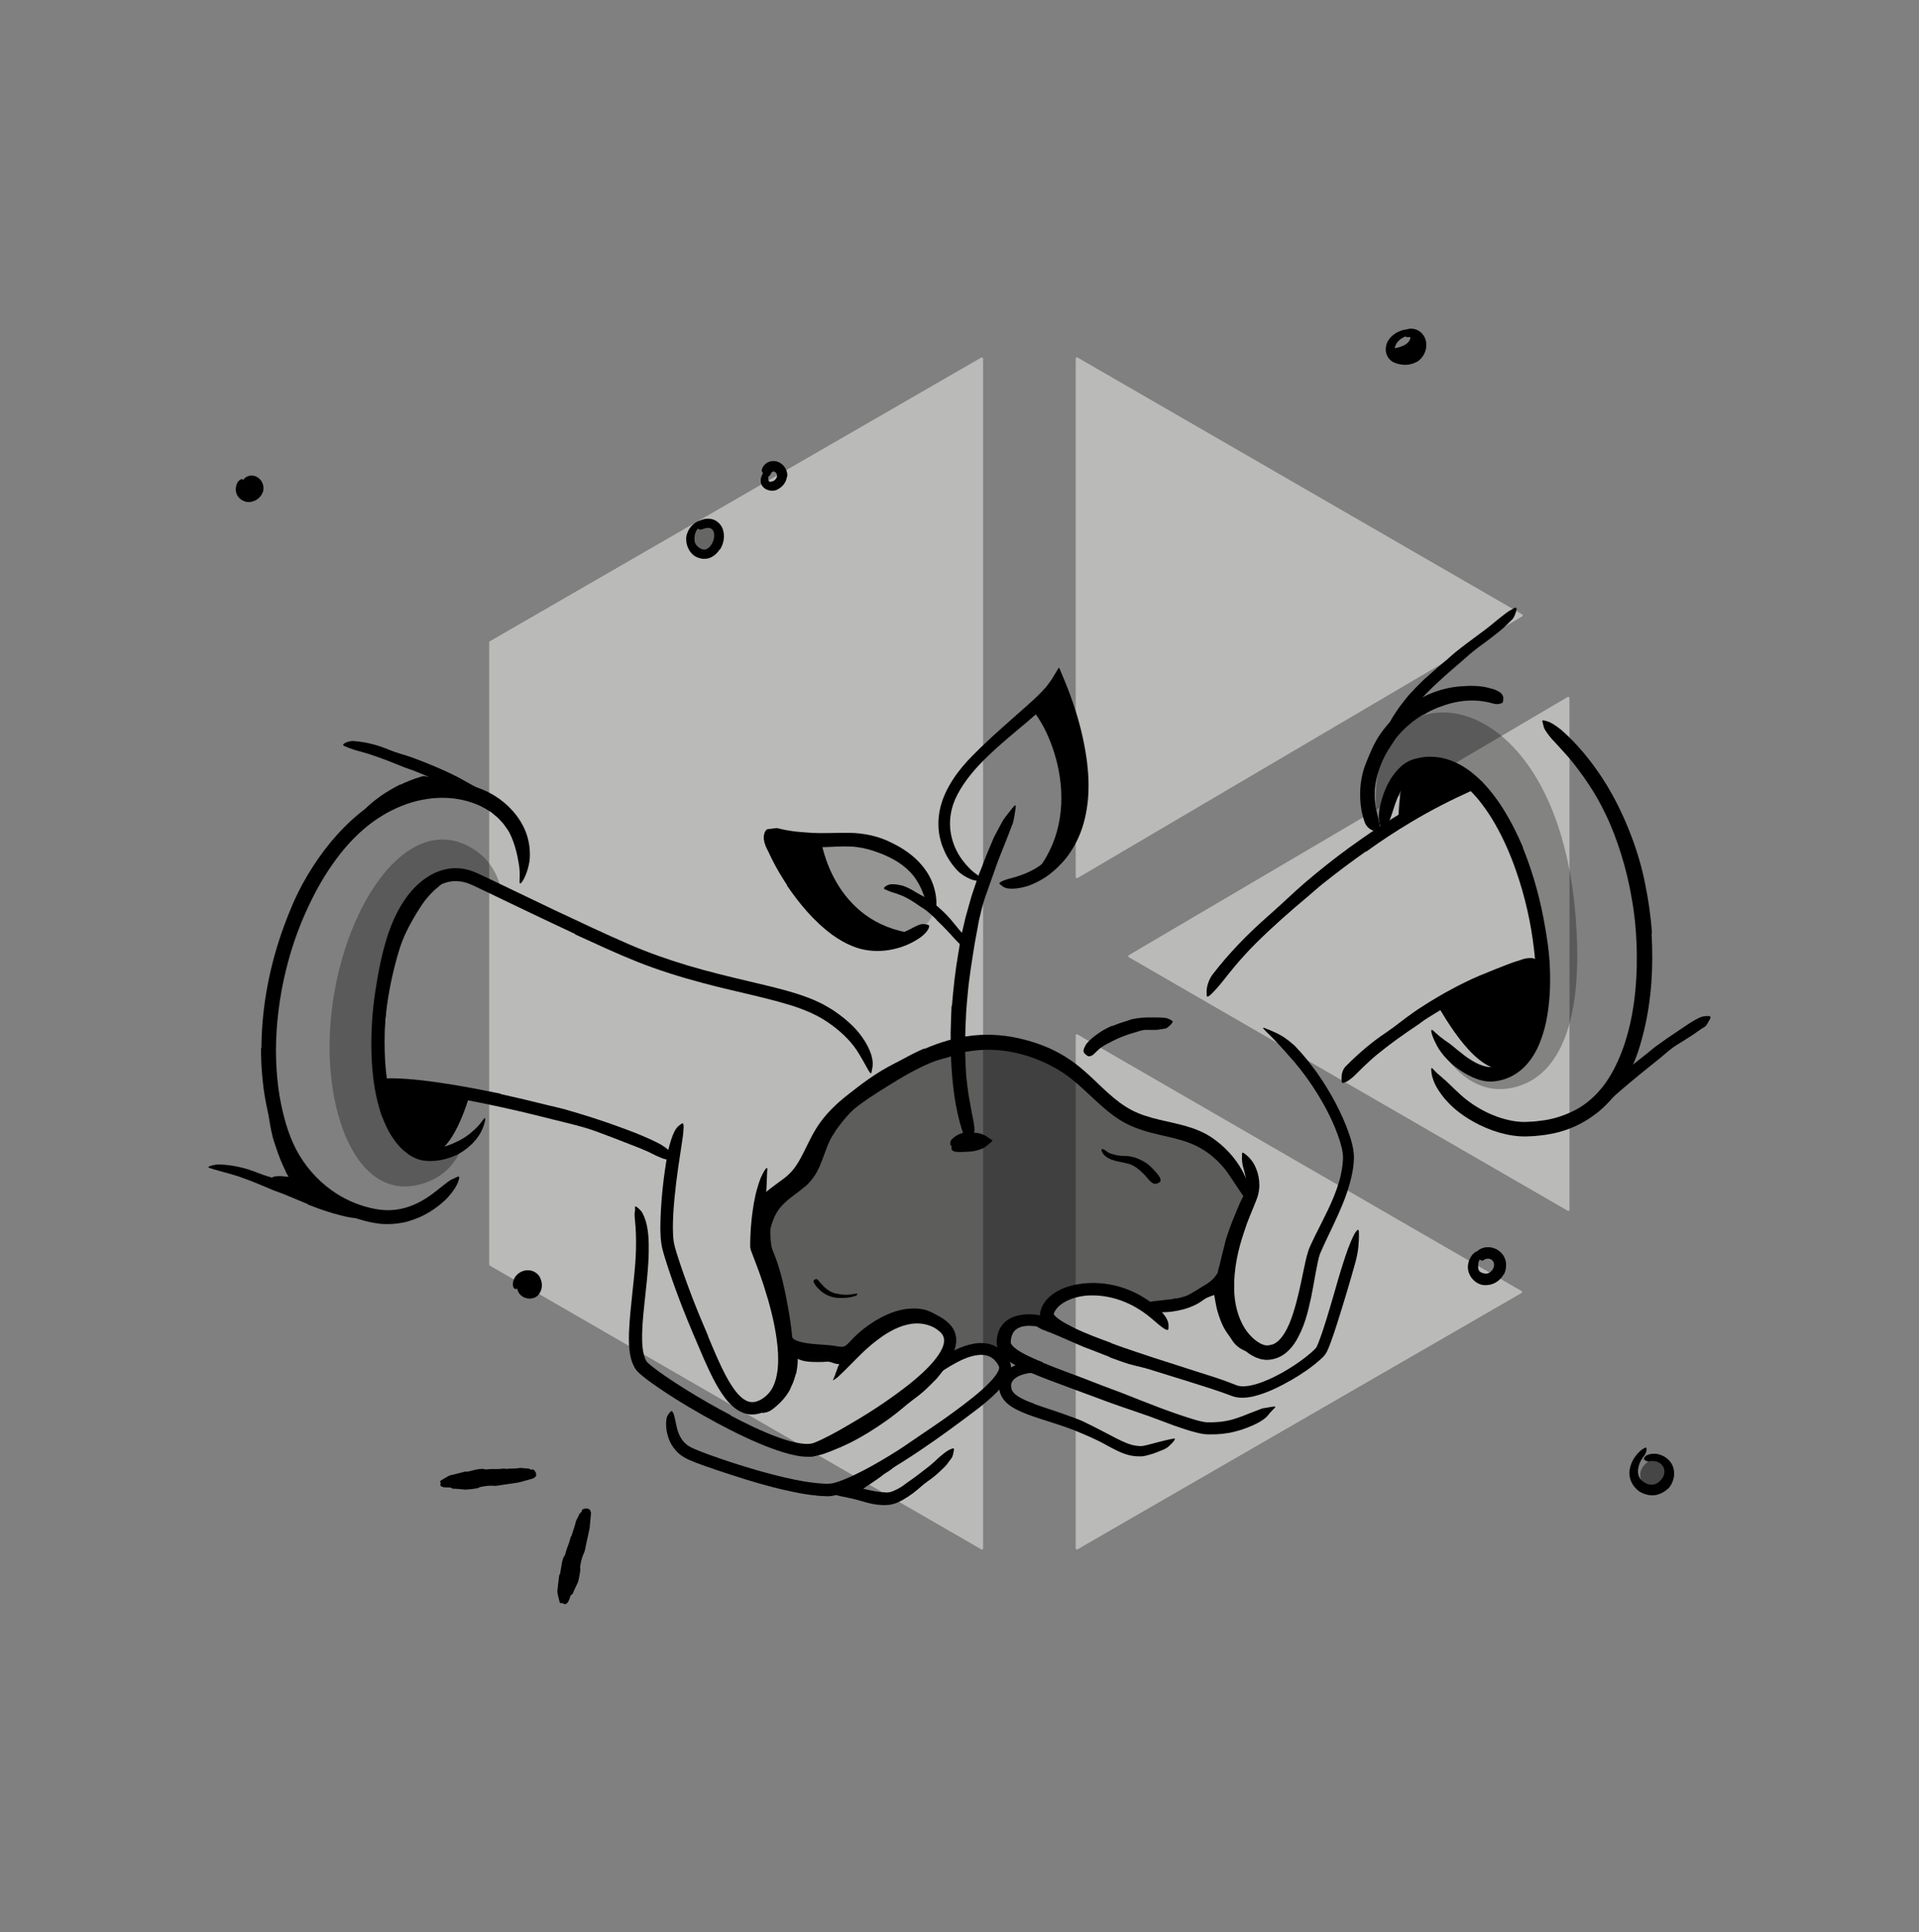 <svg xmlns="http://www.w3.org/2000/svg" fill="none" viewBox="0 0 144 145" height="145" width="144">
<rect x="0" y="0" width="144" height="145" fill="#808080" stroke="none"/>
<g id="204.Plant-Seed 1">
<g id="Group 1">
<path fill-opacity="0.5" fill="#F4F4F1" d="M80.851 77.623C80.851 77.623 80.785 77.612 80.763 77.623C80.742 77.633 80.72 77.666 80.72 77.699V116.191C80.72 116.191 80.742 116.256 80.763 116.267C80.774 116.267 80.796 116.278 80.807 116.278C80.818 116.278 80.84 116.278 80.851 116.267L114.171 97.032C114.171 97.032 114.214 96.988 114.214 96.956C114.214 96.923 114.193 96.89 114.171 96.879L80.851 77.623Z" id="Vector"></path>
<path fill-opacity="0.5" fill="#F4F4F1" d="M117.728 52.301C117.728 52.301 117.663 52.29 117.641 52.301L84.703 71.677C84.703 71.677 84.659 71.721 84.659 71.754C84.659 71.787 84.681 71.819 84.703 71.83L117.641 90.858C117.641 90.858 117.674 90.869 117.685 90.869C117.696 90.869 117.718 90.869 117.728 90.858C117.75 90.847 117.772 90.814 117.772 90.781V52.377C117.772 52.377 117.75 52.312 117.728 52.301Z" id="Vector_2"></path>
<path fill-opacity="0.5" fill="#F4F4F1" d="M80.807 65.904C80.807 65.904 80.84 65.904 80.851 65.894L114.225 46.255C114.225 46.255 114.269 46.211 114.269 46.179C114.269 46.146 114.247 46.113 114.225 46.102L80.851 26.824C80.851 26.824 80.785 26.813 80.763 26.824C80.742 26.835 80.72 26.867 80.72 26.9V65.806C80.72 65.806 80.742 65.872 80.763 65.883C80.774 65.883 80.796 65.894 80.807 65.894V65.904Z" id="Vector_3"></path>
<path fill-opacity="0.5" fill="#F4F4F1" d="M73.641 26.826L36.753 48.123C36.753 48.123 36.709 48.166 36.709 48.199V94.895C36.709 94.895 36.731 94.961 36.753 94.972L73.641 116.269C73.641 116.269 73.673 116.28 73.684 116.28C73.695 116.28 73.717 116.28 73.728 116.269C73.75 116.258 73.771 116.225 73.771 116.192V26.913C73.771 26.913 73.75 26.848 73.728 26.837C73.695 26.826 73.662 26.826 73.641 26.837V26.826Z" id="Vector_4"></path>
</g>
<path fill="black" d="M67.04 70.733C67.04 70.733 70.709 69.639 69.959 67.595C69.208 65.551 68.535 63.704 64.597 63.015C60.657 62.325 57.904 63.031 57.904 63.031C57.904 63.031 59.989 67.911 62.482 69.508C64.974 71.106 67.04 70.733 67.04 70.733Z" opacity="0.2" id="Vector_5"></path>
<path fill="black" d="M123.693 111.894C123.693 111.894 122.051 110.357 124.167 109.418C124.167 109.418 125.18 109.263 125.311 110.435C125.441 111.606 124.843 111.534 124.607 111.794C124.372 112.055 123.696 111.894 123.696 111.894H123.693Z" opacity="0.45" id="Vector_6"></path>
<path fill="black" d="M104.303 26.175C104.303 26.175 105.918 26.095 105.84 25.184C105.763 24.273 106.707 25.278 106.804 25.705C106.934 26.278 106.665 27.106 105.735 27.189C104.804 27.275 104.173 26.774 104.303 26.173V26.175Z" id="Vector_7"></path>
<path fill="black" d="M52.873 41.547C52.873 41.547 51.081 40.766 52.228 39.697C53.374 38.628 54.078 40.063 54.025 40.517C53.972 40.974 53.355 41.389 52.87 41.544L52.873 41.547Z" opacity="0.45" id="Vector_8"></path>
<path fill="black" d="M18.985 37.247C18.985 37.247 18.022 37.335 18.135 36.698C18.249 36.061 18.786 35.945 19.152 36.061C19.517 36.178 19.5 36.577 19.362 36.804C19.224 37.031 18.983 37.244 18.983 37.244L18.985 37.247Z" id="Vector_9"></path>
<path fill="black" d="M39.628 97.04C39.628 97.04 38.7 96.799 39.268 95.905C39.836 95.01 40.581 95.869 40.337 96.472C40.093 97.076 39.869 96.918 39.625 97.04H39.628Z" id="Vector_10"></path>
<path fill="black" d="M34.829 85.739C34.674 85.844 34.272 88.225 31.37 88.912C27.072 89.931 24.73 84.354 24.73 78.583C24.73 69.611 30.088 60.436 35.433 63.657C37.396 64.839 37.59 66.778 37.706 67.237C37.861 67.861 36.651 66.102 36.751 66.465C36.787 66.598 36.637 66.703 36.524 66.626C35.585 65.98 33.383 64.79 31.99 66.628C30.182 69.018 28.246 72.405 28.471 77.503C28.695 82.601 28.579 85.736 31.254 86.542C34.031 87.378 34.832 85.736 34.832 85.736L34.829 85.739Z" opacity="0.3" id="Vector_11"></path>
<path fill="black" d="M108.036 78.664C108.222 78.849 110.061 82.338 113.45 81.635C117.513 80.793 118.465 75.684 118.349 70.996C117.931 54.123 107.779 50.581 104.378 55.499C102.501 58.213 103.517 62.671 103.517 62.671C103.517 62.671 104.378 58.551 105.394 57.941C106.557 57.241 107.369 56.762 109.393 57.878C111.766 59.188 112.863 60.052 113.818 63.571C114.771 67.091 116.701 71.987 115.544 76.692C114.386 81.397 111.077 80.743 108.033 78.661L108.036 78.664Z" opacity="0.3" id="Vector_12"></path>
<path fill="black" d="M30.032 58.891C30.282 58.77 30.539 58.661 30.799 58.556L31.195 58.41L31.4 58.346L31.503 58.312C31.539 58.301 31.575 58.29 31.58 58.29C31.619 58.282 31.658 58.271 31.697 58.257C31.724 58.249 31.741 58.246 31.771 58.243C31.824 58.243 31.885 58.243 31.957 58.257C31.993 58.26 32.029 58.274 32.071 58.282L32.129 58.307C32.129 58.307 32.151 58.318 32.156 58.318L32.148 58.304C32.134 58.232 32.04 58.157 31.915 58.077C31.86 58.044 31.794 58.011 31.724 57.983C31.708 57.977 31.694 57.966 31.672 57.964C31.647 57.955 31.605 57.936 31.575 57.922L31.37 57.836C31.015 57.695 30.653 57.576 30.298 57.424C30.187 57.377 30.218 57.307 30.34 57.246C30.459 57.188 30.675 57.133 30.902 57.172C31.101 57.208 31.301 57.252 31.5 57.302C31.716 57.363 31.816 57.377 32.284 57.554C32.663 57.706 33.001 57.906 33.225 58.086C33.414 58.268 33.544 58.423 33.693 58.592C33.757 58.667 33.823 58.736 33.915 58.836C33.884 58.842 33.834 58.855 33.826 58.855L33.837 58.836L33.848 58.819C33.848 58.819 33.826 58.814 33.818 58.811C33.785 58.811 33.771 58.806 33.727 58.806L33.527 58.819C33.236 58.842 32.818 58.891 32.439 58.93L32.345 58.941L32.27 58.961L32.12 58.999L31.827 59.074L31.467 59.193C31.226 59.282 30.988 59.379 30.75 59.489C30.459 59.625 30.168 59.769 29.888 59.93C29.462 60.173 29.038 60.428 28.645 60.722C28.34 60.949 28.077 61.223 27.803 61.48C27.742 61.536 27.687 61.597 27.623 61.652C27.385 61.849 27.271 61.868 27.089 61.755C27.047 61.73 27 61.708 26.964 61.677C26.839 61.578 26.853 61.395 26.994 61.201C27.41 60.617 27.983 60.151 28.587 59.717C29.041 59.404 29.526 59.127 30.024 58.872L30.035 58.891H30.032Z" id="Vector_13"></path>
<path fill="black" d="M28.313 76.157C28.426 75.133 28.598 74.117 28.822 73.111C28.911 72.746 28.977 72.375 29.083 72.015C29.443 70.738 29.936 69.492 30.606 68.337C30.905 67.825 31.243 67.329 31.639 66.88C31.893 66.595 32.17 66.316 32.508 66.108C32.846 65.909 33.242 65.77 33.641 65.776C33.893 65.787 33.843 65.85 33.663 65.953C33.477 66.052 33.209 66.269 32.926 66.52C32.403 66.936 31.929 67.47 31.542 68.074C31.151 68.678 30.783 69.312 30.462 69.985C30.074 70.788 29.822 71.691 29.598 72.58C29.349 73.557 29.16 74.554 29.024 75.562C28.944 76.182 28.878 76.803 28.839 77.428C28.773 78.373 28.748 79.328 28.778 80.27C28.786 80.635 28.808 80.998 28.839 81.358C28.864 81.718 28.903 82.078 28.939 82.438C28.955 82.596 28.972 82.751 28.988 82.912C29.041 83.504 29.005 83.698 28.897 83.839C28.872 83.873 28.847 83.914 28.822 83.933C28.739 84 28.631 83.767 28.532 83.332C28.454 83.011 28.41 82.682 28.36 82.349C28.307 82.017 28.268 81.679 28.235 81.339C28.16 80.657 28.122 79.962 28.13 79.264C28.13 78.229 28.185 77.19 28.288 76.155H28.305L28.313 76.157Z" id="Vector_14"></path>
<path fill="black" d="M21.433 87.893C21.137 87.289 20.891 86.675 20.691 86.043C20.611 85.816 20.534 85.589 20.47 85.356C20.27 84.534 20.126 83.698 20.085 82.859L20.054 82.299C20.054 82.114 20.041 81.928 20.043 81.743C20.043 81.504 20.063 81.269 20.079 81.031C20.102 80.796 20.154 80.56 20.204 80.33C20.237 80.186 20.29 80.214 20.351 80.344C20.409 80.474 20.492 80.704 20.511 80.965L20.592 81.657C20.639 81.887 20.653 82.114 20.677 82.341C20.713 82.568 20.744 82.795 20.774 83.025C20.819 83.252 20.827 83.484 20.855 83.717C20.924 84.271 21.101 84.83 21.287 85.368C21.483 85.963 21.694 86.558 21.968 87.123C22.046 87.3 22.142 87.467 22.228 87.638C22.25 87.68 22.273 87.724 22.297 87.766L22.383 87.907C22.455 88.032 22.541 88.156 22.63 88.281C22.741 88.411 22.873 88.549 22.993 88.68C23.114 88.812 23.222 88.937 23.375 89.087L23.787 89.513L24.153 89.87H24.1C24.075 89.868 24.014 89.845 23.976 89.832L23.71 89.746C23.535 89.69 23.364 89.638 23.189 89.582C22.998 89.527 22.81 89.472 22.622 89.416C22.442 89.369 22.289 89.336 22.115 89.297L21.17 89.084C21.071 89.062 20.974 89.045 20.877 89.017C20.522 88.887 20.423 88.79 20.392 88.599C20.384 88.555 20.373 88.511 20.373 88.472C20.373 88.339 20.55 88.267 20.838 88.261C21.051 88.25 21.262 88.27 21.472 88.292L21.627 88.308C21.627 88.308 21.638 88.308 21.641 88.308C21.647 88.308 21.649 88.314 21.649 88.317C21.649 88.317 21.644 88.328 21.641 88.325C21.641 88.322 21.638 88.32 21.636 88.317C21.63 88.311 21.63 88.311 21.625 88.308C21.625 88.308 21.636 88.317 21.641 88.311C21.636 88.311 21.663 88.306 21.647 88.295C21.644 88.289 21.647 88.3 21.638 88.284L21.605 88.228C21.583 88.192 21.561 88.156 21.541 88.117L21.422 87.893L21.439 87.882L21.433 87.893Z" id="Vector_15"></path>
<path fill="black" d="M107.781 75.332C107.983 75.487 110.412 80.369 112.802 80.245C114.521 80.156 115.975 78.195 115.754 72.721C115.754 72.721 116.177 72.095 113.818 72.721C111.459 73.346 107.778 75.329 107.778 75.329L107.781 75.332Z" id="Vector_16"></path>
<path fill="black" d="M104.901 61.511C104.996 61.453 104.901 58.271 105.843 57.534C107.394 56.319 110.393 58.478 110.393 58.478L104.904 61.721" id="Vector_17"></path>
<path fill="black" d="M35.26 82.155C35.127 82.479 33.956 86.752 32.184 86.534C29.107 86.151 28.711 81.272 28.711 81.272L35.257 82.155H35.26Z" id="Vector_18"></path>
<path fill="black" d="M65.174 110.881C65.351 110.789 65.528 110.698 65.703 110.604C65.766 110.568 65.822 110.524 65.888 110.49C66.115 110.369 66.34 110.249 66.561 110.122C66.658 110.067 66.75 109.997 66.844 109.937C66.963 109.856 67.082 109.776 67.218 109.715C67.259 109.696 67.276 109.729 67.27 109.787C67.262 109.842 67.237 109.925 67.179 109.986C66.974 110.202 66.739 110.377 66.481 110.526C66.326 110.615 66.19 110.74 66.043 110.848C65.88 110.961 65.717 111.075 65.553 111.188L65.249 111.393C65.094 111.496 64.936 111.595 64.792 111.709C64.681 111.797 64.587 111.911 64.49 112.016C64.468 112.038 64.448 112.066 64.426 112.085C64.385 112.13 64.338 112.127 64.299 112.121C64.263 112.116 64.219 112.083 64.171 112.036L64.113 111.983C64.069 111.941 64.027 111.8 64.075 111.72C64.216 111.485 64.44 111.338 64.659 111.185C64.825 111.077 64.994 110.969 65.171 110.875L65.179 110.884L65.174 110.881Z" id="Vector_19"></path>
<path fill="black" d="M83.277 101.834L81.845 101.269C81.671 101.199 81.493 101.144 81.319 101.072C80.712 100.809 80.106 100.549 79.502 100.286C79.234 100.167 78.962 100.059 78.691 99.953L78.168 99.754C77.999 99.671 77.841 99.563 77.683 99.46C77.586 99.391 77.614 99.361 77.73 99.33C77.846 99.305 78.059 99.253 78.281 99.269C79.015 99.474 79.735 99.71 80.422 100.056C80.834 100.255 81.294 100.388 81.731 100.551L83.171 101.108L84.06 101.443C84.512 101.604 84.963 101.775 85.415 101.928C85.766 102.044 86.124 102.113 86.47 102.238C86.547 102.263 86.622 102.285 86.697 102.315C86.979 102.423 87.059 102.487 87.093 102.598C87.101 102.623 87.112 102.648 87.115 102.67C87.126 102.736 86.985 102.772 86.76 102.747L86.254 102.695C86.082 102.678 85.91 102.656 85.744 102.615C85.409 102.543 85.071 102.454 84.736 102.363C84.24 102.216 83.756 102.025 83.268 101.853L83.274 101.836L83.277 101.834Z" id="Vector_20"></path>
<path fill="black" d="M64.759 107.028C65.038 106.871 65.307 106.691 65.581 106.522C65.85 106.342 66.118 106.162 66.384 105.973C66.575 105.835 66.761 105.685 66.955 105.55C67.633 105.062 68.309 104.558 68.962 104.032C69.261 103.808 69.547 103.564 69.832 103.326C70.192 103.013 70.591 102.744 70.981 102.468C71.106 102.382 71.089 102.398 71.011 102.498C70.931 102.598 70.807 102.805 70.635 103.024L70.402 103.312L70.286 103.456L70.159 103.586C69.987 103.761 69.812 103.932 69.638 104.101C69.292 104.448 68.904 104.749 68.508 105.043C68.035 105.395 67.581 105.807 67.099 106.176C66.835 106.38 66.567 106.574 66.29 106.763C66.019 106.956 65.739 107.136 65.457 107.316C65.285 107.43 65.108 107.535 64.93 107.638C64.75 107.74 64.581 107.854 64.396 107.948C64.119 108.092 63.85 108.25 63.562 108.374L63.139 108.574C62.995 108.637 62.848 108.69 62.707 108.751L62.374 108.892L62.034 109.017C61.92 109.058 61.809 109.105 61.693 109.139L61.336 109.222C61.231 109.244 61.128 109.274 61.02 109.294C60.818 109.308 60.682 109.308 60.588 109.28C60.494 109.241 60.439 109.194 60.397 109.13C60.378 109.1 60.353 109.075 60.342 109.047C60.322 109.003 60.353 108.956 60.419 108.903C60.486 108.851 60.588 108.781 60.721 108.759C60.918 108.723 61.109 108.654 61.303 108.59C61.496 108.535 61.688 108.46 61.884 108.391L62.178 108.291L62.468 108.172C62.662 108.092 62.862 108.02 63.053 107.92L63.485 107.718L63.911 107.494C64.197 107.35 64.473 107.178 64.75 107.012L64.759 107.026V107.028Z" id="Vector_21"></path>
<path fill="black" d="M59.727 103.077C59.633 103.409 59.533 103.739 59.378 104.046C59.32 104.157 59.292 104.279 59.22 104.384C59.001 104.766 58.711 105.11 58.389 105.4C58.251 105.536 58.093 105.65 57.944 105.772L57.788 105.871C57.733 105.902 57.675 105.924 57.62 105.949C57.503 105.99 57.376 106.01 57.257 106.029C57.179 106.037 57.179 105.993 57.212 105.91C57.248 105.83 57.309 105.694 57.401 105.611C57.44 105.569 57.476 105.525 57.514 105.484C57.55 105.442 57.597 105.42 57.642 105.389L57.883 105.187C57.96 105.115 58.032 105.035 58.112 104.966C58.19 104.891 58.259 104.808 58.34 104.73C58.434 104.636 58.497 104.514 58.569 104.398L58.741 104.024C58.855 103.744 58.968 103.462 59.043 103.163C59.098 102.98 59.126 102.795 59.159 102.606L59.201 102.174C59.201 102.03 59.206 101.886 59.19 101.742C59.176 101.632 59.151 101.524 59.123 101.418C59.087 101.313 59.06 101.208 59.032 101.105C59.021 101.058 59.001 101.017 58.988 100.97C58.938 100.801 58.993 100.729 59.123 100.646C59.154 100.626 59.184 100.604 59.215 100.59C59.317 100.54 59.433 100.585 59.53 100.712C59.655 100.906 59.746 101.119 59.804 101.346C59.846 101.573 59.868 101.809 59.863 102.044C59.863 102.393 59.807 102.739 59.744 103.08H59.727V103.077Z" id="Vector_22"></path>
<path fill="black" d="M92.011 98.538C92.091 98.812 92.202 99.081 92.313 99.35C92.354 99.449 92.412 99.535 92.457 99.632C92.615 99.972 92.8 100.305 93.033 100.601C93.13 100.737 93.249 100.856 93.371 100.964C93.531 101.094 93.703 101.216 93.894 101.269C93.952 101.288 93.952 101.327 93.888 101.368C93.825 101.415 93.686 101.449 93.539 101.41C93.052 101.244 92.659 100.922 92.418 100.513C92.268 100.272 92.08 100.047 91.933 99.798C91.77 99.527 91.645 99.236 91.537 98.94C91.468 98.757 91.413 98.571 91.357 98.386C91.277 98.103 91.224 97.812 91.174 97.522C91.136 97.297 91.083 97.07 91.078 96.829C91.078 96.777 91.075 96.724 91.083 96.672C91.119 96.475 91.205 96.428 91.332 96.422C91.363 96.422 91.393 96.417 91.421 96.422C91.515 96.433 91.582 96.525 91.618 96.647C91.648 96.738 91.656 96.824 91.681 96.912C91.692 97.001 91.703 97.087 91.715 97.176C91.737 97.353 91.77 97.533 91.803 97.716C91.859 97.987 91.928 98.264 92.022 98.535L92.008 98.541L92.011 98.538Z" id="Vector_23"></path>
<path fill="black" d="M75.235 101.49C75.235 101.49 73.82 100.665 71.195 101.665C71.195 101.665 71.685 100.278 70.807 99.732C69.932 99.184 68.256 97.935 64.269 100.848L63.626 102.13C63.626 102.13 58.905 100.685 58.833 100.848C58.761 101.011 57.102 94.695 56.62 93.637C56.138 92.579 57.545 89.998 57.545 89.998C57.545 89.998 60.959 87.417 61.519 85.501C62.078 83.585 68.96 78.246 72.075 78.29C75.191 78.334 79.214 78.644 81.712 81.389C84.21 84.133 88.995 84.634 90.075 85.321C91.155 86.008 93.376 89.104 93.717 89.901C94.057 90.699 92.147 92.632 92.047 94.986C91.95 97.339 90.446 96.641 89.366 97.337C88.289 98.032 85.783 98.07 85.783 98.07C85.783 98.07 83.014 95.921 80.687 97.206C78.361 98.491 78.502 99.031 78.502 99.031C78.502 99.031 76.345 98.497 75.761 99.341C75.177 100.186 75.232 101.482 75.232 101.482L75.235 101.49Z" opacity="0.5" id="Vector_24"></path>
<path fill="black" d="M91.487 95.06C91.603 94.57 91.717 94.066 91.853 93.567C91.9 93.384 91.936 93.199 91.988 93.019C92.185 92.385 92.417 91.759 92.678 91.147C92.788 90.876 92.899 90.599 93.018 90.333C93.099 90.164 93.171 89.987 93.265 89.823C93.367 89.665 93.492 89.516 93.617 89.372C93.697 89.283 93.747 89.333 93.777 89.463C93.805 89.591 93.841 89.812 93.794 90.017C93.567 90.718 93.259 91.374 92.96 92.064C92.783 92.476 92.686 92.933 92.573 93.379C92.448 93.869 92.323 94.359 92.213 94.858L92.107 95.32L92.049 95.558C92.024 95.641 92.01 95.716 91.958 95.832C91.697 96.3 91.299 96.647 90.878 96.915C90.554 97.128 90.23 97.314 89.895 97.466C89.82 97.502 89.751 97.538 89.673 97.563C89.388 97.657 89.283 97.652 89.175 97.558C89.15 97.535 89.122 97.516 89.103 97.494C89.039 97.419 89.119 97.292 89.302 97.156C89.568 96.946 89.859 96.785 90.127 96.608C90.404 96.45 90.667 96.292 90.883 96.104C91.044 95.965 91.182 95.81 91.299 95.63L91.343 95.564L91.354 95.547V95.542H91.357C91.459 95.597 91.13 95.414 91.584 95.669L91.481 95.605L91.376 95.547C91.351 95.533 91.357 95.536 91.357 95.536V95.533C91.357 95.533 91.357 95.533 91.36 95.531L91.371 95.495L91.393 95.42C91.421 95.309 91.448 95.187 91.473 95.063H91.49L91.487 95.06Z" id="Vector_25"></path>
<path fill="black" d="M60.4 89.04C59.94 89.444 59.486 89.735 59.115 90.051C58.741 90.364 58.44 90.701 58.221 91.111C58.11 91.313 58.021 91.532 57.941 91.756L57.839 92.105C57.828 92.141 57.828 92.147 57.825 92.163C57.822 92.175 57.819 92.205 57.816 92.224C57.811 92.272 57.808 92.327 57.805 92.385C57.797 92.615 57.811 92.872 57.836 93.119C57.85 93.243 57.866 93.365 57.886 93.482C57.905 93.592 57.935 93.714 57.955 93.77L57.96 93.786L57.977 93.822L58.008 93.897L58.068 94.044C58.113 94.144 58.143 94.24 58.182 94.337C58.257 94.531 58.318 94.725 58.384 94.919C58.509 95.307 58.62 95.694 58.714 96.082C58.883 96.777 59.024 97.472 59.146 98.173C59.267 98.868 59.378 99.585 59.442 100.286C59.442 100.347 59.472 100.41 59.52 100.452C59.575 100.504 59.694 100.574 59.824 100.621C60.09 100.72 60.408 100.779 60.732 100.82C61.056 100.862 61.392 100.887 61.735 100.909L62.258 100.948C62.35 100.956 62.441 100.967 62.541 100.984L62.79 101.025C62.934 101.047 63.075 101.067 63.18 101.064C63.286 101.058 63.347 101.044 63.435 100.989C63.521 100.936 63.618 100.845 63.715 100.743L64.042 100.399C64.496 99.939 65 99.538 65.543 99.197C66.235 98.763 66.999 98.4 67.835 98.253C68.04 98.209 68.256 98.206 68.467 98.189C68.572 98.189 68.68 98.195 68.788 98.198C68.896 98.198 69.001 98.209 69.107 98.228C69.212 98.248 69.32 98.259 69.422 98.286L69.727 98.4C69.827 98.433 69.924 98.486 70.018 98.535C70.109 98.588 70.209 98.624 70.295 98.691C70.724 99.006 70.588 99.026 70.167 98.962C69.954 98.94 69.66 98.929 69.331 98.99C69.001 99.048 68.652 99.078 68.265 99.178C67.924 99.258 67.584 99.355 67.246 99.483C66.908 99.604 66.584 99.776 66.265 99.956C65.637 100.33 65.058 100.801 64.565 101.335C64.424 101.485 64.263 101.679 63.986 101.856C63.851 101.944 63.671 102.025 63.491 102.061C63.311 102.097 63.15 102.097 63.017 102.088C62.751 102.069 62.546 102.022 62.364 101.992C62.219 101.967 62.015 101.95 61.821 101.933C61.425 101.9 61.007 101.87 60.583 101.806C60.156 101.737 59.719 101.665 59.243 101.424C59.09 101.341 58.916 101.236 58.755 101.044C58.603 100.867 58.509 100.643 58.489 100.405C58.42 99.577 58.273 98.76 58.102 97.929C57.93 97.101 57.728 96.276 57.498 95.478C57.423 95.224 57.346 94.972 57.26 94.728C57.215 94.606 57.174 94.481 57.124 94.368L57.052 94.191C57.011 94.094 56.986 94.008 56.964 93.927C56.886 93.615 56.853 93.335 56.828 93.047C56.806 92.756 56.792 92.476 56.814 92.155L56.828 92.028C56.836 91.984 56.844 91.923 56.855 91.889L56.914 91.679C56.952 91.538 56.991 91.396 57.047 91.258C57.146 90.981 57.274 90.707 57.429 90.449C57.736 89.931 58.16 89.488 58.603 89.134C59.146 88.694 59.697 88.345 60.068 87.882C60.442 87.442 60.647 86.819 60.879 86.19C61.056 85.719 61.225 85.21 61.513 84.745C61.657 84.523 61.785 84.291 61.94 84.08C62.1 83.872 62.247 83.654 62.416 83.454C63.084 82.648 63.859 81.948 64.681 81.333C65.327 80.862 65.98 80.414 66.678 80.04C67.37 79.66 68.085 79.309 68.846 79.068C69.176 78.946 69.511 78.86 69.854 78.769C70.175 78.7 70.45 78.661 70.677 78.633C70.909 78.625 71.095 78.611 71.25 78.633C71.405 78.655 71.53 78.697 71.629 78.736C71.729 78.763 71.809 78.799 71.879 78.838C71.942 78.871 72.025 78.904 72.061 78.932C72.122 78.982 72.023 79.035 71.798 79.109C71.574 79.165 71.239 79.35 70.804 79.431C69.519 79.785 68.259 80.322 67.06 80.995C65.861 81.668 64.737 82.513 63.792 83.504C63.444 83.875 63.125 84.268 62.831 84.675C62.679 84.875 62.563 85.096 62.424 85.304C62.35 85.415 62.314 85.498 62.258 85.609C62.208 85.714 62.159 85.828 62.111 85.944C61.92 86.417 61.752 86.941 61.519 87.486C61.4 87.755 61.261 88.054 61.059 88.325C60.871 88.602 60.641 88.84 60.414 89.048L60.395 89.031L60.4 89.04Z" id="Vector_26"></path>
<path fill="black" d="M77.619 65.59C82.019 60.312 78.013 53.192 77.132 53.095L79.405 50.955C79.405 50.955 80.903 54.089 81.147 56.468C81.391 58.844 81.219 61.428 80.466 63.145C79.713 64.864 78.264 65.59 78.264 65.59H77.617H77.619Z" id="Vector_27"></path>
<path fill="black" d="M68.632 70.057C62.468 69.317 61.612 63.062 61.612 63.062C61.612 63.062 57.868 62.256 57.902 63.031C57.935 63.807 59.616 66.581 60.319 67.559C61.023 68.537 63.055 71.065 65.675 70.993C68.294 70.921 68.63 70.054 68.63 70.054L68.632 70.057Z" id="Vector_28"></path>
<path fill="black" d="M37.556 82.095C38.722 82.352 39.885 82.629 41.042 82.92C41.466 83.025 41.893 83.111 42.313 83.227C43.795 83.645 45.263 84.111 46.708 84.651C47.351 84.883 47.996 85.138 48.622 85.415C48.821 85.509 49.026 85.592 49.223 85.698C49.419 85.8 49.624 85.891 49.807 86.03C49.995 86.152 50.175 86.298 50.339 86.459C50.422 86.539 50.491 86.636 50.566 86.725C50.602 86.772 50.641 86.814 50.674 86.861L50.765 87.013C50.912 87.27 50.821 87.262 50.582 87.174C50.522 87.151 50.458 87.124 50.377 87.099C50.292 87.077 50.2 87.052 50.106 87.029C50.015 87.002 49.904 86.985 49.799 86.955C49.694 86.921 49.599 86.874 49.489 86.833C49.104 86.681 48.755 86.459 48.356 86.307C48.165 86.221 47.965 86.141 47.766 86.063C47.569 85.983 47.367 85.905 47.165 85.83C46.368 85.509 45.548 85.205 44.72 84.897C43.729 84.532 42.651 84.299 41.602 84.033C40.45 83.742 39.289 83.454 38.126 83.197C37.409 83.036 36.692 82.881 35.972 82.737C34.881 82.521 33.784 82.305 32.69 82.145C31.84 82.02 30.998 81.962 30.154 81.887C29.968 81.87 29.785 81.865 29.597 81.843C28.905 81.76 28.697 81.654 28.575 81.405C28.548 81.347 28.509 81.289 28.495 81.234C28.448 81.048 28.75 80.926 29.273 80.915C30.813 80.923 32.411 81.145 34.009 81.402C35.194 81.596 36.379 81.829 37.559 82.07V82.095H37.556Z" id="Vector_29"></path>
<path fill="black" d="M109.371 75.097L108.789 75.401L108.219 75.728C107.834 75.942 107.466 76.18 107.089 76.412C106.815 76.578 106.568 76.792 106.3 76.966C105.356 77.597 104.422 78.257 103.533 78.974C103.132 79.284 102.761 79.636 102.392 79.976L101.7 80.657L101.523 80.824L101.332 80.976L101.135 81.12C101.066 81.167 100.98 81.192 100.905 81.231C100.706 81.314 100.664 81.236 100.667 80.993C100.653 80.735 100.7 80.325 100.958 80.043C101.902 79.087 102.919 78.204 104.054 77.454C104.727 76.999 105.369 76.454 106.051 75.983C106.419 75.717 106.812 75.482 107.194 75.233C107.582 74.992 107.978 74.762 108.371 74.532C108.867 74.263 109.357 73.992 109.864 73.748C110.623 73.361 111.42 73.048 112.207 72.732C112.821 72.496 113.42 72.239 114.056 72.053C114.198 72.012 114.328 71.951 114.475 71.929C115.015 71.84 115.203 71.918 115.344 72.12C115.377 72.167 115.416 72.211 115.438 72.258C115.508 72.416 115.316 72.605 114.968 72.762C113.921 73.158 112.844 73.532 111.761 73.981C110.966 74.33 110.163 74.687 109.393 75.116L109.379 75.094L109.371 75.097Z" id="Vector_30"></path>
<path fill="black" d="M102.489 63.895C101.393 64.668 100.316 65.474 99.263 66.315C98.878 66.623 98.518 66.958 98.142 67.271C96.812 68.381 95.508 69.53 94.276 70.749C93.73 71.292 93.207 71.862 92.714 72.444C92.074 73.189 91.532 74 90.812 74.676C90.56 74.872 90.54 74.814 90.546 74.504C90.524 74.174 90.632 73.64 90.964 73.161C92.216 71.527 93.639 70.07 95.181 68.719C96.104 67.916 97.009 67.019 97.959 66.207C99.006 65.316 100.08 64.457 101.193 63.646C101.88 63.15 102.57 62.66 103.279 62.192C104.345 61.48 105.453 60.818 106.571 60.201C107.441 59.725 108.291 59.234 109.213 58.855C109.418 58.778 109.612 58.683 109.825 58.617C110.612 58.365 110.905 58.431 111.116 58.586C111.165 58.622 111.224 58.656 111.254 58.694C111.357 58.816 111.074 59.041 110.556 59.276C109.017 59.968 107.43 60.763 105.882 61.694C104.733 62.38 103.6 63.122 102.506 63.917L102.489 63.898V63.895Z" id="Vector_31"></path>
<path fill="black" d="M106.998 50.868C107.532 50.381 108.075 49.91 108.629 49.453C108.828 49.285 109.014 49.099 109.219 48.938C109.936 48.36 110.684 47.825 111.417 47.277C111.741 47.033 112.057 46.773 112.364 46.515C112.569 46.357 112.766 46.191 112.974 46.036C113.173 45.873 113.411 45.754 113.638 45.624C113.785 45.549 113.821 45.624 113.785 45.798C113.768 45.884 113.735 45.997 113.685 46.119C113.66 46.18 113.63 46.247 113.597 46.31L113.541 46.407C113.516 46.435 113.494 46.463 113.467 46.49L112.899 47.047C112.705 47.224 112.495 47.388 112.29 47.554C111.877 47.883 111.456 48.202 111.024 48.509C110.506 48.877 110.03 49.332 109.537 49.752C108.997 50.215 108.46 50.677 107.939 51.162L107.46 51.611L106.998 52.073C106.538 52.547 106.081 53.029 105.671 53.541C105.519 53.743 105.38 53.953 105.242 54.164C105.104 54.372 104.993 54.599 104.857 54.806C104.799 54.901 104.746 54.992 104.691 55.089C104.594 55.269 104.475 55.355 104.395 55.418C104.309 55.477 104.231 55.499 104.14 55.499C104.098 55.499 104.057 55.507 104.021 55.499C103.907 55.482 103.902 55.285 103.976 54.961C104.029 54.721 104.143 54.51 104.245 54.291C104.353 54.075 104.469 53.856 104.605 53.654C104.738 53.449 104.876 53.245 105.018 53.042C105.17 52.849 105.32 52.652 105.472 52.458C105.929 51.882 106.463 51.375 106.984 50.866L107 50.88L106.998 50.868Z" id="Vector_32"></path>
<path fill="black" d="M114.27 63.604C115.078 65.587 115.627 67.65 115.973 69.746C116.098 70.511 116.219 71.278 116.272 72.053C116.361 73.418 116.338 74.8 116.114 76.171C116.001 76.855 115.829 77.536 115.566 78.195C115.308 78.855 114.943 79.491 114.428 80.023C113.971 80.491 113.381 80.854 112.741 81.031C112.581 81.064 112.42 81.114 112.257 81.128L112.013 81.159C111.93 81.167 111.836 81.159 111.747 81.159C111.393 81.145 111.066 81.061 110.764 80.945C110.374 80.801 110.014 80.607 109.678 80.389C109.341 80.17 109.019 79.929 108.74 79.644C108.454 79.364 108.194 79.059 107.975 78.724C107.765 78.384 107.59 78.018 107.458 77.644C107.322 77.157 107.433 77.212 107.726 77.506C107.804 77.578 107.901 77.658 108.006 77.749C108.114 77.838 108.241 77.935 108.377 78.035C108.515 78.132 108.665 78.234 108.82 78.342C108.961 78.461 109.119 78.578 109.266 78.71C109.404 78.821 109.54 78.935 109.681 79.037C109.814 79.151 109.955 79.253 110.097 79.356C110.382 79.549 110.675 79.732 110.974 79.86C111.271 79.987 111.573 80.07 111.811 80.073H111.899L112.016 80.062C112.093 80.051 112.174 80.048 112.246 80.029C112.32 80.012 112.395 79.995 112.47 79.981L112.686 79.912C113.251 79.707 113.741 79.3 114.109 78.733C114.298 78.456 114.461 78.145 114.597 77.816C114.738 77.489 114.851 77.143 114.948 76.789C115.181 75.939 115.272 75.016 115.283 74.089C115.292 73.158 115.225 72.219 115.117 71.292C114.887 69.251 114.425 67.224 113.741 65.28C113.32 64.083 112.813 62.915 112.182 61.821C111.944 61.406 111.689 61.004 111.409 60.619C111.132 60.231 110.836 59.86 110.512 59.523C109.867 58.847 109.105 58.265 108.247 58.016C107.914 57.919 107.574 57.883 107.242 57.894C106.912 57.9 106.563 57.991 106.278 58.102C105.752 58.329 105.331 58.913 105.026 59.52C104.885 59.788 104.788 60.074 104.68 60.361C104.334 61.453 104.22 61.791 103.938 62.029C103.88 62.084 103.824 62.161 103.78 62.195C103.7 62.253 103.633 62.159 103.547 61.915C103.464 61.674 103.439 61.286 103.498 60.807C103.625 60.104 103.838 59.403 104.198 58.733C104.375 58.395 104.597 58.069 104.882 57.758C105.167 57.454 105.527 57.155 106.02 56.991C106.416 56.872 106.832 56.789 107.258 56.784C107.682 56.784 108.108 56.831 108.51 56.95C109.316 57.182 110.025 57.612 110.617 58.113C111.509 58.858 112.196 59.755 112.788 60.683C113.375 61.616 113.86 62.593 114.284 63.588L114.259 63.602L114.27 63.604Z" id="Vector_33"></path>
<path fill="black" d="M106.77 53.644C106.061 54.053 105.424 54.599 104.884 55.23C104.782 55.344 104.699 55.468 104.616 55.596C104.53 55.721 104.447 55.848 104.367 55.975C104.062 56.416 103.813 56.892 103.616 57.393C103.511 57.642 103.439 57.903 103.356 58.16C103.317 58.29 103.295 58.423 103.264 58.556C103.231 58.689 103.209 58.822 103.195 58.958L103.154 59.321V59.686C103.143 59.93 103.187 60.171 103.209 60.412C103.226 60.567 103.27 60.716 103.298 60.868L103.345 61.096C103.367 61.17 103.389 61.245 103.406 61.32C103.442 61.472 103.467 61.627 103.5 61.78C103.544 61.929 103.547 62.093 103.514 62.275C103.486 62.392 103.455 62.453 103.419 62.464C103.381 62.475 103.325 62.444 103.203 62.397C103.087 62.347 102.899 62.284 102.749 62.17C102.597 62.056 102.481 61.899 102.409 61.708C102.157 61.029 102.06 60.295 102.063 59.564C102.068 58.833 102.187 58.099 102.445 57.415C102.76 56.604 103.093 55.77 103.599 55.048C104.156 54.261 104.837 53.569 105.615 53.015C106.089 52.666 106.607 52.384 107.136 52.137C107.944 51.772 108.822 51.55 109.706 51.495C110.39 51.445 111.09 51.448 111.774 51.636C111.921 51.683 112.079 51.705 112.22 51.774C112.353 51.835 112.461 51.891 112.55 51.943C112.635 51.996 112.685 52.079 112.727 52.137C112.766 52.201 112.791 52.259 112.802 52.32C112.81 52.386 112.802 52.456 112.796 52.519C112.788 52.577 112.791 52.633 112.782 52.672C112.768 52.777 112.428 52.89 112.09 52.807C111.099 52.505 110.055 52.492 109.016 52.741C108.631 52.832 108.252 52.962 107.875 53.104C107.501 53.259 107.133 53.439 106.79 53.66L106.773 53.635L106.77 53.644Z" id="Vector_34"></path>
<path fill="black" d="M32.705 58.537C32.151 58.282 31.583 58.041 31.007 57.814C30.797 57.731 30.578 57.678 30.367 57.592C29.631 57.29 28.889 56.994 28.133 56.734C27.8 56.612 27.457 56.51 27.119 56.418C26.682 56.305 26.25 56.166 25.831 55.981C25.701 55.92 25.74 55.837 25.881 55.759C26.023 55.684 26.272 55.59 26.538 55.609C27.482 55.679 28.387 55.917 29.257 56.288C29.778 56.51 30.351 56.637 30.891 56.831C31.483 57.047 32.073 57.279 32.66 57.529C33.02 57.684 33.378 57.842 33.735 58.01C34.275 58.262 34.798 58.553 35.316 58.847C35.715 59.077 36.122 59.29 36.504 59.556C36.59 59.611 36.676 59.666 36.753 59.733C36.908 59.846 36.967 59.971 37.003 60.062C37.036 60.157 37.028 60.237 36.994 60.331C36.978 60.373 36.967 60.42 36.947 60.456C36.881 60.575 36.684 60.564 36.432 60.461C36.069 60.295 35.74 60.096 35.388 59.913C35.214 59.822 35.036 59.73 34.859 59.639C34.685 59.542 34.513 59.442 34.333 59.351C33.804 59.071 33.261 58.797 32.696 58.559L32.705 58.537Z" id="Vector_35"></path>
<path fill="black" d="M23.09 90.355L21.243 89.588C21.018 89.497 20.786 89.43 20.561 89.339C19.775 89.012 18.994 88.663 18.194 88.386C17.842 88.251 17.479 88.148 17.119 88.046C16.887 87.987 16.657 87.927 16.427 87.857C16.197 87.788 15.964 87.727 15.735 87.65C15.591 87.603 15.616 87.555 15.754 87.506C15.89 87.459 16.142 87.384 16.432 87.384C17.454 87.406 18.44 87.644 19.371 88.023C19.93 88.248 20.536 88.392 21.11 88.602L22.993 89.306C23.378 89.45 23.763 89.596 24.15 89.729C24.735 89.937 25.319 90.156 25.914 90.314C26.377 90.43 26.842 90.496 27.302 90.568C27.404 90.585 27.504 90.596 27.604 90.621C27.975 90.71 28.083 90.798 28.135 91.009C28.146 91.056 28.166 91.106 28.171 91.15C28.188 91.302 28.011 91.402 27.706 91.43L27.365 91.455C27.252 91.455 27.141 91.446 27.027 91.441C26.8 91.427 26.571 91.407 26.346 91.371C25.895 91.299 25.452 91.175 25.012 91.053C24.688 90.953 24.361 90.854 24.042 90.743L23.092 90.383L23.101 90.361L23.09 90.355Z" id="Vector_36"></path>
<path fill="black" d="M73.262 85.404C73.381 85.362 73.514 85.343 73.631 85.288L73.672 86.002C73.633 85.944 73.575 85.897 73.509 85.85C73.442 85.808 73.368 85.792 73.29 85.758C73.021 85.639 72.684 85.581 72.357 85.62C72.207 85.626 72.066 85.673 71.933 85.725C71.761 85.8 71.615 85.902 71.451 86.002C71.399 86.033 71.343 85.983 71.318 85.889C71.293 85.794 71.299 85.637 71.393 85.529C71.731 85.171 72.213 84.933 72.7 84.986C72.985 85.008 73.284 84.986 73.584 85.072C73.777 85.133 73.966 85.227 74.143 85.351L74.489 85.592L74.173 85.877C74.071 85.969 73.963 86.052 73.849 86.121C73.669 86.221 73.476 86.282 73.287 86.334C72.999 86.409 72.703 86.429 72.415 86.437C72.191 86.437 71.958 86.47 71.72 86.429C71.67 86.415 71.615 86.415 71.568 86.39C71.52 86.37 71.484 86.348 71.457 86.326C71.429 86.301 71.415 86.265 71.404 86.235C71.385 86.168 71.393 86.099 71.421 86.008C71.435 85.966 71.443 85.925 71.46 85.886C71.512 85.764 71.631 85.678 71.756 85.623C71.842 85.603 71.919 85.581 71.997 85.559C72.069 85.548 72.141 85.537 72.213 85.529C72.354 85.512 72.493 85.487 72.634 85.487C72.844 85.479 73.057 85.451 73.249 85.382L73.26 85.401L73.262 85.404Z" id="Vector_37"></path>
<path fill="black" d="M69.353 78.716C70.507 78.218 71.742 77.841 73.027 77.703C74.315 77.567 75.614 77.686 76.846 78.01C77.746 78.243 78.627 78.561 79.438 79.007C79.798 79.198 80.141 79.42 80.485 79.658C80.82 79.901 81.133 80.159 81.435 80.422C82.033 80.951 82.578 81.508 83.141 82.012C83.7 82.518 84.284 82.972 84.924 83.308C85.561 83.64 86.278 83.853 87.02 84.03C87.679 84.191 88.369 84.318 89.056 84.523C89.74 84.723 90.432 85.005 91.03 85.432C91.789 85.966 92.453 86.636 92.957 87.414C93.212 87.802 93.423 88.22 93.581 88.655C93.661 88.874 93.725 89.095 93.783 89.317C93.827 89.544 93.857 89.774 93.857 90.004C93.841 90.294 93.808 90.419 93.769 90.416C93.725 90.416 93.664 90.283 93.525 90.078C93.226 89.666 92.777 88.979 92.268 88.22C91.822 87.539 91.246 86.946 90.59 86.478C90.26 86.251 89.933 86.063 89.571 85.897C89.208 85.736 88.82 85.606 88.41 85.495C87.596 85.271 86.696 85.119 85.78 84.828C85.323 84.681 84.866 84.509 84.425 84.269C83.988 84.033 83.586 83.753 83.213 83.454C82.321 82.737 81.551 81.931 80.731 81.236C80.321 80.887 79.903 80.572 79.457 80.306C79.003 80.034 78.532 79.793 78.048 79.591C76.984 79.14 75.844 78.86 74.689 78.791C73.534 78.719 72.379 78.888 71.255 79.228C69.87 79.647 68.552 80.314 67.295 81.081C66.331 81.674 65.365 82.255 64.476 82.92C63.593 83.585 62.773 84.341 62.205 85.246C61.759 85.955 61.446 86.761 61.009 87.547C60.79 87.941 60.538 88.331 60.217 88.685C60.059 88.86 59.879 89.029 59.691 89.173C59.508 89.317 59.322 89.447 59.142 89.572C58.824 89.79 58.528 90.001 58.242 90.214C57.716 90.618 57.456 90.876 57.287 91.081C57.11 91.28 56.991 91.424 56.88 91.565C56.833 91.629 56.791 91.723 56.758 91.768C56.7 91.842 56.633 91.745 56.542 91.444C56.528 91.369 56.514 91.277 56.509 91.175C56.509 91.075 56.525 90.965 56.542 90.837C56.595 90.596 56.719 90.328 56.902 90.084C57.165 89.707 57.5 89.43 57.824 89.176C58.151 88.921 58.48 88.694 58.777 88.469C59.081 88.242 59.3 88.037 59.516 87.772C59.729 87.508 59.918 87.209 60.095 86.88C60.455 86.224 60.768 85.465 61.233 84.703C61.709 83.925 62.321 83.266 62.972 82.687C63.944 81.832 65.005 81.148 66.043 80.5C67.071 79.846 68.173 79.198 69.336 78.686L69.35 78.711L69.353 78.716Z" id="Vector_38"></path>
<path fill="black" d="M88.258 97.444C88.566 97.389 88.871 97.306 89.164 97.181C89.269 97.134 89.363 97.065 89.466 97.012C89.829 96.841 90.225 96.575 90.695 96.384C90.906 96.298 91.125 96.215 91.357 96.165C91.507 96.135 91.667 96.135 91.825 96.165C91.98 96.209 92.13 96.303 92.23 96.439C92.29 96.528 92.227 96.583 92.111 96.666C91.991 96.749 91.839 96.913 91.751 96.987C91.673 97.018 91.598 97.048 91.521 97.079C91.44 97.09 91.357 97.106 91.269 97.129C91.1 97.173 90.889 97.256 90.657 97.347C90.377 97.455 90.125 97.699 89.812 97.862C89.471 98.04 89.114 98.17 88.751 98.267C88.527 98.322 88.3 98.369 88.073 98.405C87.73 98.461 87.381 98.472 87.04 98.48C86.774 98.491 86.511 98.527 86.24 98.527C86.182 98.527 86.121 98.527 86.062 98.516C85.844 98.475 85.788 98.394 85.791 98.186C85.791 98.139 85.791 98.092 85.794 98.045C85.811 97.89 85.921 97.777 86.071 97.743C86.511 97.624 86.915 97.619 87.331 97.558C87.638 97.53 87.948 97.5 88.253 97.422L88.258 97.444Z" id="Vector_39"></path>
<path fill="black" d="M77.577 105.345C78.439 105.661 79.366 105.932 80.277 106.278C80.612 106.403 80.953 106.516 81.283 106.669C81.845 106.937 82.393 107.22 82.939 107.505C83.484 107.785 84.024 108.089 84.561 108.302C84.799 108.394 85.04 108.463 85.287 108.494C85.406 108.51 85.547 108.518 85.652 108.518C85.733 108.513 85.879 108.482 86.001 108.455C86.658 108.297 87.32 108.089 87.992 107.967C88.192 107.918 88.206 107.976 88.076 108.147C88.012 108.23 87.912 108.341 87.782 108.46C87.718 108.518 87.649 108.585 87.569 108.64C87.488 108.693 87.4 108.74 87.306 108.779C86.968 108.914 86.638 109.064 86.278 109.158C86.19 109.183 86.098 109.208 86.004 109.23C85.954 109.241 85.913 109.252 85.852 109.263L85.769 109.277C85.727 109.283 85.686 109.286 85.644 109.288C85.436 109.288 85.24 109.286 85.035 109.255C84.622 109.205 84.243 109.053 83.905 108.898C83.564 108.74 83.251 108.568 82.936 108.394C82.194 107.981 81.36 107.638 80.585 107.319C79.718 106.979 78.801 106.716 77.882 106.411C77.314 106.22 76.741 106.023 76.184 105.724C75.772 105.5 75.326 105.187 75.104 104.672L75.03 104.478C75.013 104.414 75.005 104.348 74.994 104.284C74.985 104.218 74.969 104.154 74.969 104.088L74.977 103.886C74.972 103.75 75.035 103.617 75.066 103.487C75.129 103.368 75.179 103.235 75.268 103.135C75.52 102.8 75.863 102.587 76.215 102.44C76.569 102.296 76.943 102.23 77.323 102.218C77.489 102.21 77.655 102.218 77.824 102.241C78.139 102.285 78.325 102.404 78.447 102.493C78.569 102.581 78.605 102.695 78.619 102.797C78.624 102.844 78.641 102.891 78.638 102.927C78.635 102.986 78.569 103.008 78.452 103.03C78.391 103.046 78.331 103.041 78.259 103.035C78.184 103.035 78.101 103.035 78.009 103.024C77.738 103.019 77.475 103.002 77.209 103.041C76.946 103.082 76.691 103.152 76.467 103.254C76.243 103.357 76.065 103.503 75.971 103.647C75.877 103.791 75.858 103.924 75.883 104.107C75.891 104.14 75.896 104.176 75.899 104.212C75.902 104.248 75.924 104.268 75.932 104.295C75.941 104.351 75.991 104.403 76.024 104.459C76.057 104.517 76.132 104.567 76.179 104.628C76.251 104.68 76.323 104.736 76.4 104.791C76.727 105.002 77.148 105.176 77.583 105.326L77.577 105.348V105.345Z" id="Vector_40"></path>
<path fill="black" d="M78.251 102.26C79.657 102.839 81.142 103.346 82.587 103.927C83.113 104.138 83.651 104.318 84.177 104.525C86.027 105.256 87.888 106.015 89.768 106.572C89.975 106.627 90.183 106.68 90.38 106.71L90.516 106.727C90.565 106.73 90.621 106.727 90.673 106.73C90.781 106.73 90.887 106.738 90.995 106.73C91.421 106.721 91.842 106.674 92.249 106.58C92.772 106.461 93.274 106.253 93.791 106.046C94.052 105.946 94.315 105.841 94.581 105.744C94.65 105.722 94.714 105.691 94.786 105.677L95.004 105.644L95.434 105.569C95.794 105.519 95.755 105.555 95.525 105.78C95.412 105.893 95.251 106.062 95.074 106.292C94.883 106.491 94.628 106.649 94.334 106.804C94.074 106.937 93.803 107.059 93.515 107.162C93.229 107.27 92.933 107.364 92.626 107.439C92.014 107.591 91.379 107.649 90.765 107.635L90.535 107.63C90.457 107.63 90.349 107.613 90.261 107.602C90.092 107.574 89.931 107.541 89.784 107.502C89.483 107.43 89.2 107.342 88.918 107.253C88.356 107.073 87.804 106.874 87.259 106.66C85.955 106.151 84.57 105.724 83.23 105.237L78.829 103.603C77.924 103.254 77.016 102.911 76.132 102.415C75.8 102.221 75.468 102.003 75.18 101.681C75.038 101.518 74.908 101.321 74.839 101.083C74.822 101.025 74.811 100.961 74.8 100.903C74.795 100.842 74.792 100.779 74.789 100.718C74.797 100.615 74.795 100.513 74.814 100.407C74.836 100.2 74.897 99.992 74.983 99.793C75.074 99.596 75.204 99.416 75.357 99.261C75.667 98.951 76.071 98.782 76.462 98.702C77.074 98.574 77.675 98.624 78.248 98.738C78.821 98.857 79.369 99.05 79.893 99.297C80.123 99.405 80.347 99.516 80.568 99.643C81.374 100.147 81.563 100.399 81.59 100.684C81.596 100.751 81.612 100.823 81.604 100.875C81.571 101.055 81.203 100.92 80.638 100.601C79.799 100.139 78.899 99.732 77.979 99.563C77.525 99.485 77.06 99.452 76.672 99.555C76.481 99.613 76.318 99.698 76.199 99.801C76.079 99.903 76.005 100.023 75.955 100.161C75.922 100.263 75.877 100.371 75.864 100.502C75.85 100.563 75.85 100.635 75.847 100.704C75.841 100.751 75.85 100.734 75.847 100.754C75.847 100.765 75.852 100.773 75.852 100.784C75.864 100.87 76.041 101.091 76.309 101.271C76.847 101.645 77.558 101.953 78.264 102.235L78.256 102.26H78.251Z" id="Vector_41"></path>
<path fill="black" d="M60.738 101.305C60.951 101.338 61.2 101.349 61.466 101.352C61.563 101.352 61.663 101.333 61.765 101.344C62.131 101.382 62.488 101.466 62.829 101.565C62.978 101.615 63.131 101.654 63.277 101.698C63.468 101.751 63.665 101.801 63.817 101.945C63.864 101.989 63.809 102.1 63.715 102.205C63.621 102.307 63.491 102.415 63.388 102.407C63.214 102.39 63.039 102.374 62.865 102.357C62.693 102.349 62.53 102.277 62.358 102.224C62.15 102.15 61.931 102.197 61.713 102.205C61.466 102.21 61.2 102.21 60.918 102.199C60.746 102.191 60.566 102.172 60.389 102.141C60.112 102.094 59.841 101.978 59.603 101.826C59.417 101.709 59.207 101.593 59.057 101.38C59.029 101.33 58.993 101.286 58.974 101.23C58.905 101.02 58.971 100.931 59.162 100.881C59.207 100.87 59.248 100.856 59.292 100.848C59.442 100.829 59.569 100.873 59.647 100.912C59.702 100.945 59.758 100.964 59.81 100.978C59.855 100.998 59.899 101.017 59.94 101.036C60.029 101.078 60.126 101.108 60.22 101.155C60.292 101.189 60.361 101.214 60.444 101.236C60.533 101.258 60.633 101.274 60.741 101.283V101.305H60.738Z" id="Vector_42"></path>
<path fill="black" d="M66.434 111.997H66.597C66.647 111.991 66.68 111.98 66.722 111.977L66.785 111.972L66.86 111.947L67.012 111.897C67.118 111.85 67.226 111.8 67.334 111.747L67.66 111.559C67.818 111.454 67.959 111.338 68.117 111.227C68.677 110.85 69.217 110.421 69.762 109.994C70.003 109.803 70.227 109.59 70.449 109.377C70.756 109.13 71.042 108.845 71.457 108.701C71.584 108.654 71.598 108.723 71.573 108.865C71.559 108.937 71.543 109.022 71.518 109.13C71.496 109.238 71.46 109.341 71.391 109.432L71.033 109.914C70.906 110.069 70.756 110.199 70.612 110.341C70.319 110.615 70.014 110.886 69.671 111.116C69.261 111.393 68.904 111.764 68.491 112.066C68.264 112.232 68.026 112.39 67.774 112.537C67.511 112.675 67.256 112.819 66.915 112.891C66.517 112.974 66.162 112.946 65.802 112.908C65.262 112.844 64.764 112.672 64.271 112.539C63.889 112.434 63.504 112.368 63.127 112.285C63.044 112.268 62.961 112.257 62.881 112.229C62.734 112.179 62.64 112.135 62.584 112.069C62.532 111.991 62.512 111.908 62.507 111.8C62.507 111.75 62.496 111.703 62.498 111.659C62.504 111.584 62.543 111.529 62.62 111.479C62.695 111.429 62.809 111.374 62.931 111.385C63.667 111.396 64.359 111.628 65.027 111.775C65.522 111.88 65.996 111.988 66.436 111.983V112.008L66.434 111.997Z" id="Vector_43"></path>
<path fill="black" d="M62.343 111.337C62.731 111.268 63.182 111.091 63.606 110.911C64.038 110.725 64.465 110.512 64.891 110.291C65.741 109.845 66.572 109.349 67.389 108.831C67.981 108.452 68.563 108.034 69.153 107.638C70.194 106.94 71.224 106.231 72.216 105.478C72.709 105.101 73.199 104.719 73.659 104.312C74.11 103.908 74.564 103.47 74.847 102.999C74.899 102.902 74.952 102.8 74.966 102.717C74.982 102.634 74.982 102.581 74.949 102.517C74.794 102.205 74.545 101.914 74.232 101.789C73.919 101.651 73.542 101.645 73.168 101.717C72.529 101.839 71.911 102.16 71.319 102.504C71.022 102.678 70.731 102.869 70.443 103.066C70.155 103.262 69.884 103.476 69.566 103.642C69.136 103.813 69.203 103.816 69.358 103.423C69.502 103.016 69.931 102.401 70.643 101.914C71.355 101.432 72.135 101 73.091 100.828C73.561 100.751 74.115 100.753 74.633 100.997C74.888 101.111 75.123 101.285 75.306 101.485C75.403 101.581 75.481 101.689 75.555 101.797C75.597 101.85 75.627 101.905 75.658 101.961C75.691 102.019 75.713 102.063 75.763 102.144C75.785 102.218 75.813 102.288 75.838 102.36C75.857 102.432 75.86 102.512 75.868 102.587C75.874 102.664 75.863 102.742 75.857 102.811C75.846 102.88 75.829 102.936 75.816 102.999C75.746 103.229 75.65 103.415 75.547 103.573C75.342 103.894 75.112 104.151 74.88 104.395C74.409 104.877 73.908 105.298 73.395 105.697C71.975 106.777 70.501 107.862 69.006 108.867C67.356 109.967 65.664 111.025 63.806 111.822C63.52 111.944 63.221 112.052 62.914 112.146C62.756 112.188 62.598 112.229 62.426 112.254C62.346 112.271 62.249 112.273 62.158 112.279C62.061 112.287 61.995 112.273 61.914 112.273L61.443 112.249L60.981 112.196C60.671 112.168 60.369 112.105 60.064 112.06C58.228 111.722 56.448 111.191 54.706 110.62C54.027 110.396 53.357 110.18 52.69 109.936C52.358 109.814 52.025 109.693 51.687 109.54C51.349 109.393 50.989 109.161 50.721 108.856C50.48 108.59 50.294 108.28 50.175 107.948C49.968 107.328 49.971 106.915 49.99 106.635C50.017 106.356 50.09 106.195 50.197 106.07C50.247 106.012 50.297 105.94 50.344 105.907C50.516 105.793 50.616 106.286 50.771 107.051C50.895 107.616 51.139 108.103 51.529 108.405C51.723 108.563 51.95 108.662 52.233 108.784C52.515 108.903 52.812 109.014 53.111 109.125C54.313 109.565 55.562 109.969 56.819 110.332C57.752 110.598 58.694 110.845 59.638 111.036C60.109 111.133 60.582 111.213 61.05 111.268C61.283 111.293 61.521 111.324 61.748 111.329L62.091 111.346L62.208 111.337C62.246 111.337 62.299 111.321 62.343 111.315L62.349 111.337H62.343Z" id="Vector_44"></path>
<path fill="black" d="M19.615 78.65C19.637 75.509 20.243 72.402 21.318 69.472C21.714 68.403 22.151 67.346 22.697 66.343C23.666 64.579 24.876 62.923 26.377 61.55C26.754 61.206 27.147 60.885 27.56 60.583L28.199 60.151C28.418 60.016 28.648 59.899 28.872 59.772C29.786 59.301 30.772 58.96 31.788 58.794C33.583 58.49 35.529 58.739 37.116 59.711C38.124 60.34 38.977 61.256 39.437 62.386C39.661 62.951 39.766 63.557 39.761 64.158C39.761 64.308 39.753 64.46 39.736 64.607C39.708 64.756 39.686 64.903 39.645 65.047C39.575 65.338 39.473 65.618 39.346 65.883C39.185 66.213 39.057 66.324 39.019 66.293C38.966 66.257 38.994 66.075 38.997 65.773C39.005 65.474 38.991 65.058 38.891 64.599C38.811 64.142 38.695 63.64 38.506 63.125C38.421 62.898 38.329 62.677 38.216 62.466C38.108 62.256 37.944 62.065 37.809 61.865C37.745 61.763 37.645 61.685 37.568 61.591C37.482 61.505 37.407 61.408 37.316 61.328L37.033 61.096L36.892 60.976L36.737 60.877C35.923 60.326 34.945 60.016 33.934 59.905C32.921 59.802 31.874 59.919 30.872 60.22C29.869 60.522 28.917 61.01 28.036 61.633C26.981 62.397 26.034 63.372 25.231 64.468C24.417 65.559 23.735 66.758 23.154 67.994C21.869 70.71 21.085 73.679 20.808 76.686C20.639 78.539 20.678 80.414 20.977 82.244C21.221 83.62 21.578 85.008 22.209 86.234C22.849 87.461 23.782 88.533 24.898 89.331C25.765 89.954 26.748 90.391 27.762 90.64C28.277 90.765 28.773 90.829 29.277 90.812C29.778 90.798 30.276 90.693 30.753 90.524C31.171 90.372 31.564 90.178 31.946 89.934C32.298 89.71 32.58 89.502 32.805 89.317C33.034 89.134 33.223 88.987 33.378 88.865C33.53 88.741 33.663 88.649 33.777 88.572C33.896 88.5 34.006 88.453 34.109 88.408C34.203 88.37 34.311 88.306 34.38 88.289C34.497 88.264 34.483 88.417 34.355 88.749C34.222 89.073 33.923 89.538 33.425 90.037C32.669 90.754 31.73 91.333 30.661 91.64C30.13 91.798 29.562 91.864 28.994 91.859C28.853 91.853 28.709 91.853 28.568 91.84L28.144 91.781C27.867 91.734 27.604 91.676 27.338 91.607C25.214 91.047 23.29 89.696 21.985 87.885C21.501 87.212 21.099 86.481 20.794 85.711C20.498 84.947 20.26 84.183 20.088 83.396C19.914 82.612 19.781 81.823 19.706 81.028C19.623 80.236 19.584 79.442 19.587 78.647H19.615V78.65Z" id="Vector_45"></path>
<path fill="black" d="M53.12 100.249C53.546 101.266 53.961 102.279 54.457 103.218C54.706 103.686 54.978 104.135 55.291 104.511C55.603 104.885 55.969 105.165 56.326 105.209C56.459 105.226 56.595 105.215 56.736 105.179C56.877 105.132 57.024 105.079 57.165 104.988C57.442 104.816 57.672 104.6 57.858 104.323C58.021 104.082 58.129 103.791 58.22 103.489C58.295 103.179 58.356 102.861 58.373 102.528C58.425 101.867 58.373 101.177 58.281 100.496C58.093 99.125 57.73 97.765 57.295 96.428C57.151 95.982 56.994 95.539 56.83 95.099L56.581 94.439L56.454 94.107L56.39 93.938L56.324 93.747C56.31 93.689 56.304 93.628 56.296 93.57V93.431V93.185C56.301 93.025 56.307 92.867 56.312 92.706C56.343 91.892 56.434 91.083 56.57 90.277C56.642 89.876 56.728 89.474 56.85 89.081C56.905 88.885 56.974 88.688 57.044 88.494C57.115 88.3 57.218 88.115 57.312 87.932C57.584 87.483 57.603 87.588 57.561 88.023C57.542 88.469 57.536 89.236 57.434 90.131C57.356 90.715 57.304 91.308 57.273 91.9C57.248 92.197 57.226 92.493 57.21 92.786L57.19 93.227V93.437V93.515L57.705 94.919C57.883 95.409 58.051 95.904 58.209 96.406C58.525 97.405 58.796 98.43 58.982 99.48C59.154 100.476 59.3 101.509 59.251 102.584C59.223 103.121 59.145 103.672 58.943 104.207C58.747 104.741 58.395 105.259 57.91 105.611C57.65 105.813 57.367 105.954 57.038 106.056C56.714 106.153 56.34 106.178 55.994 106.09C55.648 106.004 55.349 105.829 55.099 105.63C54.85 105.428 54.643 105.201 54.454 104.968C53.729 104.018 53.275 102.983 52.815 101.964L52.006 100.072C51.738 99.438 51.477 98.804 51.228 98.164C50.849 97.195 50.492 96.215 50.162 95.226C49.999 94.73 49.838 94.235 49.705 93.719C49.572 93.18 49.558 92.634 49.553 92.113C49.569 90.485 49.722 88.912 49.968 87.331C50.021 86.982 50.076 86.641 50.148 86.293C50.469 85.01 50.713 84.631 50.998 84.431C51.062 84.387 51.134 84.321 51.187 84.301C51.275 84.268 51.306 84.387 51.297 84.628C51.292 84.747 51.281 84.9 51.264 85.079C51.245 85.26 51.214 85.465 51.178 85.697C51.076 86.384 50.971 87.082 50.865 87.785C50.768 88.491 50.683 89.206 50.613 89.923C50.544 90.64 50.497 91.363 50.492 92.072C50.492 92.426 50.505 92.775 50.544 93.097C50.577 93.382 50.683 93.728 50.788 94.074C51.109 95.107 51.488 96.145 51.876 97.175C52.269 98.209 52.688 99.219 53.131 100.244L53.108 100.255L53.12 100.249Z" id="Vector_46"></path>
<path fill="black" d="M54.836 106.228C55.983 106.832 57.149 107.4 58.342 107.843C58.938 108.056 59.55 108.247 60.131 108.322C60.422 108.366 60.704 108.363 60.915 108.322L60.987 108.303C61.009 108.3 61.037 108.291 61.075 108.275L61.289 108.186C61.433 108.123 61.577 108.062 61.721 107.99C62.562 107.591 63.38 107.103 64.191 106.624C65.625 105.777 67.013 104.838 68.309 103.811C68.951 103.29 69.572 102.739 70.084 102.122C70.336 101.814 70.571 101.487 70.715 101.147C70.862 100.806 70.892 100.471 70.754 100.214C70.64 99.992 70.347 99.768 70.064 99.607C69.768 99.463 69.447 99.355 69.112 99.327C68.439 99.253 67.746 99.449 67.118 99.746C66.714 99.945 66.326 100.186 65.958 100.463C65.778 100.607 65.587 100.737 65.412 100.887L64.889 101.346C64.21 101.989 63.584 102.681 62.876 103.329C62.635 103.517 62.524 103.595 62.513 103.575C62.499 103.556 62.574 103.429 62.662 103.177C62.698 103.047 62.765 102.903 62.826 102.725C62.876 102.54 62.978 102.365 63.086 102.163C63.197 101.967 63.313 101.748 63.457 101.535C63.606 101.324 63.792 101.119 63.986 100.911C64.689 100.183 65.476 99.496 66.431 99.012L66.788 98.832C66.913 98.779 67.043 98.732 67.171 98.685C67.42 98.577 67.697 98.524 67.965 98.455C68.519 98.358 69.106 98.342 69.68 98.48C70.253 98.618 70.793 98.906 71.222 99.327C71.335 99.466 71.466 99.579 71.543 99.754C71.585 99.837 71.632 99.917 71.662 100.006C71.687 100.095 71.709 100.186 71.729 100.277C71.754 100.369 71.748 100.455 71.751 100.543C71.751 100.629 71.759 100.723 71.74 100.803C71.712 100.964 71.687 101.133 71.629 101.269C71.424 101.845 71.106 102.285 70.779 102.695C70.447 103.102 70.084 103.465 69.707 103.805C68.807 104.619 67.844 105.367 66.841 106.068C65.838 106.766 64.806 107.43 63.742 108.026C63.155 108.352 62.565 108.665 61.945 108.948C61.79 109.017 61.632 109.086 61.471 109.153C61.402 109.186 61.286 109.216 61.184 109.247C61.075 109.28 60.978 109.291 60.879 109.299C60.48 109.341 60.12 109.297 59.774 109.233C59.079 109.103 58.436 108.884 57.802 108.651C57.171 108.413 56.553 108.147 55.947 107.865C54.457 107.167 53.017 106.375 51.61 105.539C50.547 104.899 49.497 104.235 48.492 103.479C48.367 103.382 48.243 103.285 48.118 103.177C48.057 103.121 47.996 103.074 47.933 103.011C47.872 102.952 47.808 102.891 47.744 102.808C47.52 102.504 47.407 102.177 47.326 101.85C47.182 101.199 47.179 100.56 47.202 99.937C47.29 97.998 47.598 96.151 47.703 94.301C47.728 93.894 47.728 93.501 47.728 93.097C47.717 91.601 47.55 91.239 47.653 90.831C47.661 90.746 47.648 90.638 47.653 90.579C47.664 90.483 47.778 90.546 48.013 90.773C48.063 90.834 48.138 90.898 48.188 90.987C48.232 91.075 48.282 91.172 48.331 91.283C48.373 91.394 48.417 91.515 48.459 91.646C48.492 91.776 48.531 91.917 48.559 92.067C48.65 92.51 48.669 92.955 48.68 93.398C48.689 93.842 48.675 94.282 48.65 94.719C48.6 95.597 48.503 96.47 48.409 97.336C48.315 98.203 48.218 99.07 48.19 99.915C48.176 100.335 48.179 100.754 48.221 101.141C48.262 101.526 48.356 101.889 48.495 102.119C48.5 102.141 48.534 102.16 48.517 102.188C48.553 102.177 48.542 102.199 48.553 102.205C48.592 102.243 48.633 102.285 48.686 102.332C48.791 102.426 48.907 102.52 49.032 102.617C49.279 102.808 49.536 102.997 49.802 103.179C50.331 103.548 50.879 103.905 51.433 104.251C52.544 104.943 53.682 105.597 54.839 106.201L54.831 106.223L54.836 106.228Z" id="Vector_47"></path>
<path fill="black" d="M83.44 77.002C83.8 76.855 84.168 76.725 84.548 76.617C84.683 76.575 84.814 76.511 84.955 76.481C85.204 76.428 85.453 76.39 85.705 76.368C85.957 76.348 86.212 76.348 86.464 76.351C86.686 76.351 86.91 76.345 87.129 76.359C87.27 76.37 87.411 76.368 87.552 76.403C87.691 76.448 87.824 76.511 87.948 76.592C88.026 76.644 87.993 76.73 87.901 76.835C87.81 76.935 87.66 77.099 87.516 77.157C87.486 77.165 87.453 77.182 87.422 77.19L87.331 77.204C87.27 77.209 87.209 77.223 87.148 77.231C87.026 77.248 86.907 77.279 86.788 77.281C86.547 77.287 86.303 77.29 86.046 77.281C85.736 77.273 85.437 77.392 85.138 77.481C84.805 77.572 84.473 77.686 84.143 77.821C83.941 77.904 83.739 77.993 83.543 78.093C83.246 78.248 82.933 78.389 82.659 78.583C82.443 78.733 82.266 78.929 82.072 79.106C82.031 79.148 81.983 79.178 81.934 79.206C81.74 79.303 81.643 79.284 81.49 79.148C81.454 79.117 81.418 79.087 81.388 79.056C81.288 78.948 81.283 78.791 81.363 78.627L81.454 78.45C81.485 78.389 81.518 78.331 81.562 78.287C81.646 78.192 81.731 78.104 81.823 78.018C82.006 77.846 82.21 77.691 82.421 77.544C82.731 77.32 83.08 77.143 83.434 76.98L83.448 77.002H83.44Z" id="Vector_48"></path>
<path fill="black" d="M95.458 100.906C95.63 100.845 95.796 100.74 95.957 100.59C96.114 100.441 96.258 100.247 96.391 100.036C96.654 99.61 96.857 99.103 97.025 98.58C97.374 97.527 97.593 96.403 97.834 95.259C97.925 94.838 98.006 94.42 98.141 93.972C98.175 93.861 98.216 93.742 98.266 93.623L98.399 93.326C98.488 93.13 98.582 92.936 98.676 92.745C99.343 91.399 100.058 90.106 100.468 88.727C100.573 88.383 100.648 88.034 100.706 87.686C100.722 87.511 100.758 87.334 100.764 87.159L100.778 86.896C100.783 86.808 100.769 86.736 100.767 86.653C100.767 86.575 100.753 86.492 100.733 86.403L100.686 86.149L100.545 85.631L100.368 85.116C100.304 84.944 100.235 84.775 100.169 84.606C99.673 83.404 99.008 82.258 98.277 81.192C97.801 80.51 97.289 79.849 96.729 79.239C96.184 78.616 95.627 78.001 95.023 77.423C94.65 77.057 94.719 77.066 95.145 77.246C95.259 77.293 95.389 77.345 95.533 77.406C95.682 77.47 95.843 77.556 96.026 77.647C96.386 77.833 96.751 78.121 97.131 78.453C97.754 79.087 98.308 79.785 98.826 80.499C99.335 81.222 99.797 81.978 100.213 82.756C100.623 83.54 100.991 84.351 101.276 85.21C101.417 85.642 101.542 86.079 101.586 86.589C101.617 86.86 101.586 87.079 101.575 87.314C101.545 87.544 101.525 87.777 101.476 88.001C101.055 90.172 99.914 92.097 99.089 93.997C98.997 94.213 98.933 94.492 98.873 94.764C98.814 95.041 98.762 95.326 98.709 95.611C98.607 96.184 98.507 96.763 98.388 97.345C98.139 98.502 97.856 99.69 97.161 100.773C96.942 101.1 96.668 101.415 96.311 101.656C95.957 101.897 95.516 102.038 95.09 102.044C94.987 102.058 94.863 102.027 94.752 102.016C94.633 102.008 94.533 101.969 94.433 101.933C94.223 101.872 94.049 101.77 93.869 101.67C93.691 101.57 93.545 101.435 93.381 101.318C93.237 101.183 93.104 101.039 92.966 100.897C92.207 99.981 91.822 98.846 91.698 97.724C91.684 97.583 91.65 97.444 91.65 97.303L91.642 96.882L91.634 96.461C91.634 96.32 91.653 96.181 91.662 96.043C91.686 95.766 91.698 95.486 91.736 95.21L91.877 94.393L91.933 94.077L92.013 93.767L92.168 93.149C92.254 92.731 92.406 92.338 92.528 91.933L92.719 91.33L92.952 90.743C93.104 90.361 93.254 89.978 93.406 89.594C93.514 89.3 93.542 89.004 93.52 88.696C93.47 88.126 93.315 87.738 93.251 87.447C93.198 87.145 93.182 86.946 93.201 86.769C93.207 86.689 93.196 86.592 93.207 86.539C93.223 86.45 93.329 86.509 93.536 86.683C93.738 86.858 94.054 87.159 94.254 87.688C94.417 88.07 94.505 88.511 94.5 88.965C94.497 89.192 94.467 89.422 94.409 89.643C94.375 89.754 94.35 89.868 94.306 89.973L94.19 90.266C93.921 90.959 93.603 91.643 93.384 92.36C92.891 93.772 92.575 95.27 92.611 96.727C92.625 97.807 92.888 98.862 93.423 99.707C93.694 100.119 94.04 100.474 94.411 100.72C94.505 100.765 94.6 100.837 94.691 100.87C94.777 100.895 94.879 100.95 94.938 100.945C94.976 100.945 94.998 100.967 95.048 100.961C95.095 100.958 95.142 100.956 95.189 100.956C95.278 100.939 95.37 100.925 95.453 100.889L95.464 100.914L95.458 100.906Z" id="Vector_49"></path>
<path fill="black" d="M83.365 100.787C85.437 101.546 87.564 102.202 89.688 102.889C90.463 103.141 91.246 103.37 92.022 103.656L92.534 103.852C92.615 103.883 92.714 103.927 92.781 103.949C92.836 103.971 92.894 103.988 92.961 104.002C93.221 104.054 93.54 104.03 93.855 103.966C94.495 103.833 95.14 103.564 95.755 103.251C96.372 102.936 96.973 102.57 97.544 102.163C97.829 101.961 98.106 101.748 98.364 101.521C98.494 101.407 98.618 101.291 98.729 101.174C98.765 101.141 98.762 101.125 98.779 101.1C98.79 101.072 98.804 101.069 98.82 101.025L98.92 100.798C99.369 99.643 99.715 98.4 100.072 97.195C100.296 96.417 100.515 95.633 100.764 94.861C101.014 94.085 101.263 93.31 101.651 92.568C101.955 92.114 101.98 92.241 101.972 92.689C101.98 92.922 101.958 93.23 101.927 93.601C101.886 93.969 101.806 94.39 101.678 94.836C101.235 96.42 100.759 98.004 100.249 99.59C100.119 99.989 99.986 100.382 99.837 100.787L99.72 101.091L99.579 101.413C99.38 101.781 99.225 101.87 99.058 102.036C98.394 102.628 97.688 103.102 96.943 103.537C96.048 104.041 95.115 104.531 94.032 104.791C93.758 104.849 93.473 104.891 93.171 104.888C93.022 104.888 92.864 104.869 92.706 104.835C92.628 104.822 92.548 104.788 92.468 104.766L92.285 104.697C91.817 104.52 91.335 104.359 90.856 104.201C88.738 103.509 86.575 102.883 84.437 102.177C83.122 101.739 81.806 101.285 80.524 100.715C80.034 100.493 79.546 100.255 79.079 99.95C78.846 99.798 78.613 99.629 78.406 99.402C78.3 99.283 78.206 99.167 78.123 98.978C78.048 98.804 78.026 98.607 78.07 98.422C78.223 97.779 78.66 97.336 79.128 97.023C79.602 96.716 80.128 96.525 80.657 96.414C82.324 96.071 84.055 96.375 85.528 97.192C85.849 97.378 86.162 97.563 86.456 97.796C86.999 98.228 87.306 98.569 87.478 98.84C87.647 99.114 87.691 99.311 87.685 99.496C87.683 99.579 87.691 99.679 87.674 99.74C87.608 99.942 87.17 99.604 86.489 99.006C85.475 98.117 84.227 97.483 82.889 97.278C82.557 97.223 82.219 97.206 81.884 97.209C81.549 97.209 81.214 97.248 80.895 97.325C80.261 97.469 79.652 97.766 79.314 98.167C79.253 98.245 79.198 98.325 79.15 98.402C79.128 98.441 79.115 98.483 79.095 98.522C79.079 98.555 79.07 98.618 79.065 98.613C79.054 98.585 79.079 98.646 79.123 98.696C79.214 98.804 79.369 98.934 79.538 99.05C79.884 99.289 80.297 99.505 80.718 99.704C81.565 100.103 82.468 100.443 83.374 100.767L83.368 100.792L83.365 100.787Z" id="Vector_50"></path>
<path fill="black" d="M122.28 80.087C122.743 79.718 123.208 79.35 123.676 78.987C123.848 78.854 124.003 78.702 124.177 78.575C124.795 78.121 125.426 77.686 126.072 77.262C126.36 77.076 126.636 76.869 126.933 76.694C127.121 76.578 127.315 76.462 127.525 76.368C127.736 76.268 127.982 76.226 128.243 76.249C128.414 76.273 128.362 76.395 128.273 76.548C128.223 76.633 128.173 76.722 128.126 76.805C128.099 76.855 128.068 76.899 128.035 76.941L127.982 77.007C127.963 77.024 127.941 77.038 127.919 77.052C127.586 77.237 127.265 77.508 126.911 77.73C126.556 77.957 126.193 78.19 125.82 78.417C125.371 78.688 124.978 79.07 124.562 79.405L123.18 80.519C122.898 80.749 122.616 80.978 122.336 81.216C121.912 81.571 121.486 81.931 121.079 82.296C120.763 82.582 120.483 82.9 120.181 83.199C120.115 83.266 120.051 83.329 119.979 83.39C119.708 83.609 119.583 83.637 119.409 83.548C119.367 83.529 119.326 83.512 119.29 83.487C119.176 83.407 119.204 83.221 119.351 83.005C119.564 82.679 119.813 82.38 120.079 82.089C120.348 81.801 120.613 81.502 120.915 81.241C121.356 80.845 121.815 80.463 122.267 80.076L122.283 80.092L122.28 80.087Z" id="Vector_51"></path>
<path fill="black" d="M71.432 75.487C71.543 74.158 71.681 72.831 71.914 71.516C72.005 71.037 72.044 70.552 72.163 70.079L72.457 68.827L72.805 67.589C72.911 67.174 73.069 66.772 73.199 66.365L73.401 65.756L73.639 65.158C73.783 64.806 73.902 64.446 74.052 64.094C74.198 63.745 74.345 63.394 74.492 63.048C74.575 62.821 74.702 62.61 74.813 62.394L75.159 61.752C75.217 61.646 75.276 61.538 75.345 61.439L75.566 61.148C75.716 60.957 75.865 60.766 76.018 60.575C76.212 60.342 76.239 60.411 76.206 60.685C76.189 60.824 76.159 61.015 76.12 61.239C76.101 61.35 76.076 61.472 76.048 61.594C76.034 61.657 76.015 61.716 76.001 61.782C75.976 61.84 75.948 61.901 75.926 61.965C75.755 62.413 75.588 62.859 75.409 63.3C75.237 63.743 75.062 64.186 74.882 64.626C74.564 65.529 74.245 66.432 73.921 67.34C73.73 67.888 73.603 68.467 73.465 69.043C73.356 69.627 73.249 70.217 73.141 70.801C72.936 72.089 72.717 73.382 72.606 74.689C72.573 75.091 72.523 75.493 72.504 75.897L72.445 77.107C72.423 77.719 72.429 78.331 72.423 78.943C72.44 79.555 72.462 80.167 72.506 80.771C72.553 81.241 72.614 81.704 72.681 82.166C72.756 82.626 72.853 83.08 72.93 83.54C72.969 83.742 73.008 83.939 73.049 84.141C73.113 84.517 73.141 84.767 73.113 84.952C73.077 85.138 73.008 85.257 72.905 85.362C72.858 85.409 72.814 85.47 72.767 85.501C72.686 85.553 72.6 85.509 72.495 85.387C72.393 85.262 72.263 85.06 72.185 84.781C71.667 83.138 71.451 81.333 71.371 79.527C71.349 79.192 71.341 78.854 71.341 78.519L71.335 77.508C71.349 76.836 71.376 76.16 71.404 75.487H71.432Z" id="Vector_52"></path>
<path fill="black" d="M70.274 69.016C70.008 68.75 69.726 68.489 69.421 68.262C69.313 68.174 69.186 68.118 69.073 68.038C68.671 67.758 68.258 67.47 67.804 67.265C67.704 67.213 67.599 67.18 67.497 67.141C67.394 67.102 67.292 67.061 67.187 67.027C67.051 66.991 66.915 66.953 66.782 66.894C66.649 66.847 66.514 66.789 66.381 66.723C66.298 66.678 66.32 66.615 66.411 66.543C66.503 66.473 66.669 66.374 66.852 66.357C67.173 66.332 67.48 66.404 67.785 66.479C68.078 66.59 68.364 66.723 68.627 66.897C68.945 67.097 69.302 67.249 69.618 67.462C69.793 67.576 69.956 67.709 70.125 67.833C70.283 67.969 70.449 68.096 70.598 68.24L70.878 68.503L71.144 68.777C71.407 69.06 71.642 69.367 71.886 69.658C71.977 69.774 72.074 69.885 72.174 69.993C72.271 70.104 72.365 70.217 72.457 70.334C72.495 70.386 72.54 70.433 72.57 70.492C72.695 70.702 72.675 70.802 72.564 70.921C72.54 70.948 72.515 70.979 72.49 71.001C72.398 71.076 72.26 71.045 72.121 70.935C71.737 70.594 71.426 70.198 71.069 69.832C70.942 69.691 70.803 69.564 70.676 69.425C70.535 69.301 70.41 69.157 70.266 69.029L70.28 69.013L70.274 69.016Z" id="Vector_53"></path>
<path fill="black" d="M59.051 66.407C58.633 65.77 58.242 65.119 57.902 64.427L57.775 64.161C57.7 64.009 57.639 63.856 57.55 63.701C57.392 63.394 57.304 63.064 57.312 62.818C57.312 62.691 57.34 62.588 57.376 62.488C57.395 62.439 57.417 62.394 57.45 62.344C57.481 62.295 57.545 62.239 57.578 62.225L58.267 62.137L58.929 62.281L59.433 62.364C59.572 62.389 59.71 62.397 59.849 62.414C60.126 62.447 60.405 62.458 60.685 62.483C61.668 62.558 62.67 62.483 63.745 62.497C64.819 62.513 65.949 62.746 66.905 63.242C67.766 63.654 68.591 64.216 69.211 64.972C69.61 65.454 69.926 66.016 70.095 66.62C70.266 67.221 70.33 67.85 70.203 68.451C70.139 68.636 70.095 68.714 70.064 68.708C70.031 68.703 69.998 68.608 69.909 68.456C69.826 68.304 69.721 68.096 69.602 67.858C69.535 67.742 69.488 67.614 69.439 67.481C69.378 67.351 69.333 67.213 69.283 67.074C69.101 66.579 68.86 66.122 68.541 65.72C68.223 65.319 67.827 64.975 67.378 64.69C66.932 64.407 66.434 64.167 65.922 63.984C65.415 63.79 64.897 63.646 64.346 63.571C63.687 63.48 62.972 63.521 62.225 63.555C61.48 63.588 60.704 63.593 59.948 63.51C59.478 63.46 58.816 63.344 58.782 63.322L58.625 63.28C58.6 63.278 58.569 63.255 58.544 63.272C58.525 63.291 58.528 63.322 58.531 63.344C58.542 63.447 58.58 63.546 58.622 63.651L58.655 63.732L58.73 63.895C58.788 64.017 58.849 64.142 58.91 64.263C59.035 64.507 59.167 64.748 59.306 64.989C59.793 65.831 60.353 66.637 60.976 67.384C61.447 67.949 61.956 68.489 62.51 68.966C63.066 69.439 63.67 69.855 64.326 70.115C65.337 70.533 66.47 70.436 67.47 70.093C67.691 70.018 67.899 69.915 68.112 69.819C68.882 69.42 69.12 69.287 69.433 69.356C69.505 69.37 69.588 69.376 69.646 69.4C69.746 69.442 69.746 69.553 69.654 69.727C69.563 69.902 69.367 70.126 69.062 70.35C68.145 70.99 66.999 71.369 65.797 71.361C65.495 71.361 65.193 71.328 64.889 71.275C64.581 71.217 64.285 71.126 64.002 71.015C63.435 70.791 62.92 70.486 62.446 70.143C61.048 69.11 59.973 67.797 59.035 66.424L59.054 66.407H59.051Z" id="Vector_54"></path>
<path fill="black" d="M80.231 55.003C80.064 54.338 79.865 53.679 79.644 53.029L79.356 52.225L79.322 52.123L79.306 52.07C79.306 52.07 79.295 52.015 79.286 52.04C79.259 52.084 79.223 52.126 79.181 52.17L78.968 52.405C78.865 52.519 78.755 52.621 78.649 52.729C78.115 53.258 77.575 53.751 77.018 54.222C76.035 55.047 75.058 55.848 74.149 56.72C73.249 57.589 72.413 58.534 71.848 59.619C71.336 60.575 71.156 61.685 71.386 62.712C71.527 63.374 71.815 64.008 72.222 64.551C72.427 64.82 72.654 65.077 72.9 65.307C73.025 65.424 73.158 65.526 73.296 65.623C73.435 65.717 73.568 65.828 73.723 65.905C74.105 66.099 74.072 66.113 73.656 66.121C73.454 66.116 73.136 66.108 72.801 65.958C72.635 65.889 72.455 65.797 72.28 65.681C72.192 65.623 72.106 65.559 72.017 65.49C71.934 65.418 71.856 65.338 71.776 65.252C71.502 64.953 71.267 64.621 71.064 64.263C70.962 64.086 70.876 63.898 70.804 63.709L70.688 63.427C70.655 63.33 70.63 63.23 70.599 63.133C70.369 62.341 70.364 61.477 70.544 60.677C70.724 59.874 71.087 59.143 71.513 58.487C71.942 57.828 72.446 57.24 72.984 56.698C74.263 55.396 75.683 54.183 77.032 52.984C77.412 52.646 77.785 52.306 78.129 51.949C78.217 51.86 78.298 51.769 78.381 51.68L78.445 51.613L78.489 51.564C78.505 51.544 78.522 51.522 78.539 51.5L78.733 51.24C78.796 51.148 78.863 51.073 78.924 50.971L79.106 50.672C79.234 50.467 79.336 50.287 79.45 50.099C79.469 50.126 79.489 50.126 79.508 50.176L79.566 50.312L79.68 50.583L79.904 51.123L80.117 51.652L80.289 52.101C80.458 52.563 80.618 53.031 80.762 53.502C81.131 54.696 81.405 55.92 81.568 57.163C81.684 58.105 81.723 59.065 81.637 60.021C81.543 60.973 81.338 61.926 80.945 62.807C80.643 63.491 80.245 64.133 79.746 64.692C79.619 64.828 79.486 64.961 79.356 65.094C79.223 65.227 79.076 65.341 78.935 65.462C78.652 65.706 78.328 65.919 77.993 66.099C77.697 66.257 77.395 66.398 77.074 66.504C76.467 66.678 76.052 66.703 75.764 66.684C75.62 66.67 75.506 66.65 75.412 66.614C75.318 66.573 75.243 66.523 75.18 66.468C75.121 66.418 75.044 66.373 75.011 66.332C74.9 66.207 75.379 66.013 76.151 65.825C76.722 65.656 77.27 65.437 77.769 65.13C78.018 64.978 78.251 64.8 78.478 64.601C78.594 64.507 78.707 64.407 78.81 64.299C78.912 64.189 79.029 64.094 79.12 63.975C79.923 63.084 80.411 61.929 80.621 60.699C80.784 59.783 80.793 58.827 80.715 57.869C80.635 56.911 80.46 55.95 80.209 55.008L80.231 55V55.003Z" id="Vector_55"></path>
<path fill="black" d="M43.164 70.09C41.641 69.381 40.126 68.658 38.614 67.933L36.349 66.847L35.782 66.579C35.596 66.495 35.391 66.387 35.236 66.335L34.987 66.238L34.729 66.18L34.602 66.149L34.472 66.141L34.211 66.119C33.702 66.116 33.195 66.277 32.738 66.556C32.281 66.836 31.877 67.221 31.514 67.65C30.877 68.415 30.401 69.339 30.063 70.314C29.717 71.289 29.482 72.33 29.293 73.369C28.928 75.454 28.775 77.594 28.905 79.707C28.966 80.643 29.097 81.579 29.321 82.482C29.432 82.934 29.567 83.377 29.742 83.798C29.916 84.219 30.118 84.628 30.376 84.986C30.453 85.105 30.55 85.207 30.636 85.321C30.733 85.42 30.827 85.526 30.93 85.617C31.038 85.7 31.135 85.802 31.254 85.869L31.423 85.983L31.589 86.057C32.046 86.243 32.633 86.207 33.176 86.082C33.311 86.046 33.45 86.007 33.586 85.966C33.718 85.913 33.854 85.872 33.984 85.811C34.247 85.7 34.508 85.575 34.751 85.423C34.873 85.346 34.998 85.274 35.109 85.182C35.225 85.099 35.338 85.01 35.444 84.911C35.499 84.864 35.546 84.811 35.607 84.77L35.759 84.62C35.867 84.523 35.956 84.41 36.047 84.296C36.263 84.011 36.358 83.875 36.396 83.903C36.427 83.928 36.41 84.119 36.305 84.443C36.2 84.764 35.989 85.227 35.579 85.67C35.48 85.783 35.369 85.897 35.244 85.999C35.183 86.052 35.12 86.107 35.056 86.162C34.987 86.212 34.917 86.262 34.848 86.315C34.71 86.423 34.552 86.509 34.391 86.603C34.231 86.694 34.048 86.758 33.871 86.833C33.22 87.062 32.514 87.198 31.741 87.085C31.359 87.021 30.927 86.827 30.647 86.617C30.495 86.511 30.357 86.39 30.218 86.273C30.093 86.143 29.955 86.021 29.847 85.883C29.385 85.337 29.055 84.728 28.8 84.111C28.546 83.49 28.363 82.856 28.224 82.216C27.961 80.937 27.87 79.652 27.864 78.37C27.864 77.091 27.956 75.814 28.138 74.548C28.366 73.036 28.648 71.505 29.157 69.99C29.421 69.234 29.75 68.492 30.185 67.8C30.617 67.11 31.16 66.465 31.844 65.969C32.035 65.836 32.226 65.703 32.439 65.601C32.641 65.482 32.868 65.404 33.093 65.324C33.55 65.188 34.037 65.111 34.516 65.169C34.76 65.174 34.989 65.246 35.222 65.299C35.444 65.371 35.676 65.463 35.873 65.551L37.019 66.094L41.586 68.282C43.461 69.165 45.346 70.059 47.238 70.879C48.669 71.494 50.148 72.017 51.646 72.463C53.147 72.912 54.668 73.277 56.191 73.637C57.373 73.92 58.553 74.183 59.716 74.548C60.007 74.642 60.297 74.731 60.586 74.847L61.017 75.014L61.441 75.21C61.726 75.332 61.995 75.498 62.269 75.656C62.543 75.814 62.79 75.997 63.042 76.182C63.479 76.514 63.895 76.869 64.271 77.29C64.958 78.085 65.252 78.741 65.393 79.203C65.457 79.439 65.487 79.63 65.493 79.79C65.493 79.954 65.47 80.087 65.448 80.203C65.423 80.311 65.409 80.444 65.385 80.508C65.304 80.718 65.008 79.937 64.291 78.813C63.731 77.985 62.97 77.293 62.109 76.706C61.261 76.127 60.297 75.734 59.259 75.412C57.182 74.784 54.939 74.36 52.726 73.762C51.079 73.327 49.437 72.812 47.836 72.181C46.227 71.538 44.704 70.821 43.159 70.118L43.164 70.093V70.09Z" id="Vector_56"></path>
<path fill="black" d="M123.931 70.034C124.075 72.458 123.945 74.908 123.377 77.295C123.167 78.165 122.923 79.034 122.552 79.862C122.225 80.591 121.829 81.297 121.348 81.948C120.866 82.596 120.287 83.183 119.633 83.667C118.983 84.155 118.251 84.534 117.49 84.797C116.726 85.06 115.931 85.188 115.144 85.251C114.793 85.268 114.447 85.296 114.078 85.271C113.716 85.249 113.361 85.196 113.012 85.121C112.317 84.966 111.65 84.722 111.024 84.415C110.221 84.016 109.456 83.518 108.806 82.878C108.645 82.718 108.498 82.543 108.346 82.374C108.21 82.191 108.069 82.011 107.944 81.82C107.828 81.624 107.706 81.43 107.62 81.217C107.573 81.111 107.543 81.001 107.507 80.893C107.471 80.785 107.438 80.677 107.427 80.558C107.385 80.272 107.391 80.15 107.427 80.145C107.468 80.139 107.554 80.253 107.728 80.425C107.773 80.466 107.82 80.513 107.867 80.563C107.919 80.613 107.98 80.66 108.044 80.713C108.191 80.807 108.282 80.945 108.443 81.059C108.59 81.178 108.714 81.327 108.875 81.463C108.952 81.535 109.027 81.607 109.102 81.685C109.182 81.759 109.265 81.831 109.346 81.912C110.481 83.031 111.999 83.845 113.552 84.122C113.743 84.149 113.94 84.177 114.128 84.185L114.413 84.194C114.51 84.194 114.616 84.185 114.718 84.18C115.131 84.169 115.535 84.116 115.942 84.058C116.748 83.922 117.52 83.662 118.24 83.28C119.104 82.828 119.855 82.125 120.456 81.302C121.048 80.469 121.492 79.514 121.84 78.533C122.588 76.359 122.848 73.995 122.826 71.652C122.81 70.206 122.691 68.758 122.43 67.337C122.242 66.26 121.99 65.186 121.66 64.139C121.336 63.092 120.951 62.062 120.475 61.082C119.752 59.55 118.808 58.174 117.759 56.895C117.518 56.62 117.279 56.355 117.033 56.086C116.798 55.842 116.618 55.623 116.451 55.457C116.294 55.283 116.18 55.125 116.089 54.995C115.997 54.862 115.925 54.757 115.878 54.654C115.837 54.546 115.815 54.444 115.795 54.352C115.779 54.267 115.74 54.172 115.734 54.117C115.726 54.023 115.845 54.048 116.111 54.131C116.388 54.206 116.728 54.438 117.149 54.765C118.332 55.795 119.362 57.052 120.254 58.415C121.143 59.783 121.865 61.281 122.447 62.829C122.879 63.981 123.225 65.166 123.46 66.376C123.704 67.584 123.881 68.805 123.962 70.029L123.934 70.034H123.931Z" id="Vector_57"></path>
<path fill="black" d="M59.053 35.765C59.001 36.167 58.771 36.46 58.489 36.643C58.386 36.709 58.264 36.781 58.142 36.806C57.924 36.851 57.702 36.817 57.5 36.721C57.298 36.626 57.115 36.416 57.093 36.197C57.06 36.003 57.101 35.829 57.162 35.685C57.24 35.499 57.35 35.341 57.517 35.247C57.569 35.22 57.619 35.286 57.658 35.377C57.691 35.469 57.727 35.593 57.702 35.668C57.652 35.798 57.636 35.931 57.655 35.989C57.663 36.02 57.672 36.028 57.68 36.045C57.68 36.059 57.674 36.075 57.691 36.106C57.735 36.183 57.896 36.147 57.993 36.111C58.104 36.078 58.236 35.956 58.284 35.826C58.314 35.746 58.322 35.663 58.295 35.591C58.253 35.477 58.153 35.372 58.023 35.383L57.996 35.389C57.915 35.416 57.874 35.499 57.816 35.593C57.802 35.618 57.793 35.646 57.777 35.671C57.713 35.76 57.616 35.74 57.45 35.646C57.411 35.624 57.373 35.605 57.339 35.582C57.281 35.544 57.237 35.496 57.206 35.441C57.173 35.383 57.151 35.311 57.165 35.25C57.193 35.12 57.262 34.998 57.375 34.873C57.433 34.812 57.505 34.752 57.597 34.705C57.694 34.657 57.793 34.621 57.899 34.605C58.079 34.583 58.27 34.605 58.439 34.685C58.873 34.882 59.117 35.344 59.076 35.765H59.056H59.053Z" id="Vector_58"></path>
<path fill="black" d="M54.019 41.212C53.883 41.42 53.712 41.614 53.473 41.761C53.241 41.907 52.917 41.977 52.64 41.918C52.441 41.88 52.258 41.816 52.105 41.708C51.834 41.517 51.66 41.234 51.565 40.946C51.477 40.658 51.455 40.345 51.552 40.063C51.632 39.811 51.765 39.589 51.942 39.418C52.164 39.196 52.457 39.025 52.776 39.03C52.875 39.033 52.861 39.116 52.803 39.207C52.742 39.299 52.659 39.418 52.557 39.49C52.363 39.614 52.238 39.816 52.175 40.005C52.141 40.102 52.128 40.193 52.122 40.29C52.111 40.387 52.108 40.489 52.122 40.595C52.153 40.858 52.371 41.063 52.582 41.171C52.704 41.232 52.817 41.254 52.925 41.232C53.036 41.209 53.158 41.135 53.263 41.021C53.39 40.883 53.493 40.697 53.545 40.506C53.631 40.218 53.617 39.875 53.421 39.711C53.269 39.578 53.05 39.598 52.837 39.664C52.789 39.678 52.745 39.7 52.695 39.717C52.604 39.739 52.537 39.75 52.479 39.733C52.418 39.709 52.371 39.67 52.319 39.609C52.294 39.581 52.266 39.556 52.247 39.531C52.213 39.487 52.208 39.434 52.227 39.368C52.247 39.301 52.288 39.218 52.371 39.166C52.607 38.997 52.922 38.889 53.313 38.936C53.507 38.961 53.712 39.049 53.878 39.191C54.047 39.329 54.171 39.52 54.238 39.709C54.426 40.279 54.29 40.797 54.038 41.226L54.022 41.218L54.019 41.212Z" id="Vector_59"></path>
<path fill="black" d="M19.714 36.939C19.584 37.285 19.307 37.529 18.972 37.623C18.853 37.657 18.734 37.684 18.612 37.676C18.199 37.643 17.798 37.349 17.715 36.931C17.681 36.754 17.69 36.585 17.734 36.424C17.784 36.222 17.922 36.006 18.147 35.951C18.219 35.934 18.241 36.036 18.257 36.15C18.268 36.264 18.31 36.383 18.296 36.424C18.266 36.507 18.26 36.607 18.274 36.684C18.28 36.726 18.293 36.757 18.296 36.79C18.296 36.82 18.31 36.862 18.329 36.906C18.385 37.022 18.551 37.033 18.678 37.033C18.822 37.036 18.966 36.972 19.066 36.84C19.121 36.762 19.16 36.668 19.155 36.577C19.152 36.441 19.041 36.275 18.903 36.25C18.8 36.225 18.703 36.305 18.656 36.383C18.645 36.399 18.64 36.419 18.631 36.432C18.623 36.446 18.617 36.457 18.606 36.463C18.595 36.468 18.57 36.471 18.554 36.477C18.526 36.482 18.485 36.493 18.418 36.507L18.346 36.527C18.307 36.535 18.274 36.527 18.235 36.491C18.199 36.457 18.158 36.391 18.149 36.302C18.174 36.056 18.346 35.837 18.601 35.737C18.723 35.688 18.889 35.668 19.024 35.699C19.166 35.726 19.296 35.787 19.401 35.87C19.559 35.992 19.67 36.158 19.731 36.352C19.792 36.549 19.783 36.762 19.725 36.939L19.711 36.934L19.714 36.939Z" id="Vector_60"></path>
<path fill="black" d="M106.311 27.15C105.854 27.408 105.348 27.427 104.896 27.3C104.736 27.253 104.553 27.203 104.398 27.078C104.262 26.97 104.14 26.815 104.074 26.652C104.004 26.489 103.98 26.317 103.988 26.159C103.999 25.841 104.135 25.564 104.323 25.345C104.497 25.151 104.694 25.015 104.902 24.91C105.168 24.78 105.453 24.7 105.738 24.719C105.827 24.727 105.824 24.824 105.771 24.935C105.716 25.046 105.616 25.179 105.492 25.234C105.267 25.326 105.076 25.447 104.94 25.586C104.868 25.658 104.824 25.719 104.78 25.794C104.736 25.868 104.711 25.954 104.677 26.037C104.641 26.14 104.658 26.25 104.702 26.322C104.744 26.4 104.813 26.439 104.91 26.497C105.134 26.622 105.464 26.666 105.735 26.58C105.904 26.527 106.056 26.436 106.162 26.3C106.325 26.095 106.392 25.774 106.267 25.547C106.178 25.373 105.96 25.298 105.785 25.292C105.746 25.292 105.708 25.298 105.672 25.301C105.547 25.326 105.478 25.259 105.372 25.181C105.348 25.162 105.32 25.145 105.298 25.126C105.262 25.093 105.251 25.051 105.267 24.988C105.284 24.924 105.336 24.838 105.433 24.772C105.738 24.614 106.126 24.628 106.444 24.816C106.605 24.907 106.754 25.051 106.854 25.226C106.954 25.395 107.009 25.586 107.026 25.774C107.048 26.054 106.99 26.325 106.865 26.566C106.743 26.807 106.544 27.029 106.317 27.162L106.306 27.145L106.311 27.15Z" id="Vector_61"></path>
<path fill="black" d="M112.837 95.625C112.594 96.06 112.159 96.386 111.633 96.431C111.45 96.445 111.267 96.445 111.101 96.386C110.522 96.187 110.14 95.636 110.149 95.066C110.151 94.819 110.223 94.589 110.331 94.387C110.464 94.132 110.697 93.891 111.001 93.853C111.096 93.841 111.112 93.966 111.104 94.107C111.093 94.249 111.101 94.412 111.057 94.484C110.971 94.614 110.929 94.769 110.924 94.897C110.924 95.027 110.899 95.124 110.949 95.27C111.007 95.451 111.229 95.539 111.395 95.564C111.492 95.583 111.577 95.578 111.669 95.545C111.76 95.511 111.857 95.448 111.932 95.362C112.021 95.254 112.095 95.121 112.109 94.985C112.137 94.783 112.051 94.575 111.838 94.484C111.674 94.415 111.478 94.459 111.361 94.534C111.334 94.548 111.317 94.575 111.292 94.587C111.22 94.636 111.137 94.575 110.963 94.484L110.844 94.426C110.78 94.393 110.738 94.343 110.722 94.265C110.702 94.188 110.708 94.077 110.777 93.98C110.99 93.698 111.356 93.584 111.694 93.59C112.034 93.601 112.392 93.736 112.669 94.03C112.876 94.249 112.995 94.553 113.015 94.836C113.034 95.124 112.973 95.392 112.86 95.625L112.837 95.617V95.625Z" id="Vector_62"></path>
<path fill="black" d="M125.166 111.706C124.95 111.913 124.687 112.071 124.394 112.154C124.097 112.24 123.776 112.226 123.502 112.138C123.3 112.074 123.106 111.997 122.945 111.869C122.666 111.648 122.455 111.357 122.347 111.03C122.239 110.701 122.253 110.341 122.342 110.041C122.422 109.77 122.544 109.521 122.702 109.308C122.895 109.031 123.142 108.787 123.444 108.643C123.538 108.599 123.571 108.676 123.557 108.798C123.541 108.917 123.496 109.089 123.394 109.216C123.02 109.67 122.848 110.197 122.934 110.64C122.987 110.922 123.23 111.174 123.491 111.301C123.779 111.451 124.094 111.462 124.382 111.279C124.551 111.166 124.709 111.011 124.806 110.817C124.95 110.529 124.936 110.161 124.693 109.911C124.513 109.715 124.233 109.632 123.986 109.632C123.931 109.632 123.878 109.64 123.829 109.648C123.64 109.684 123.565 109.657 123.46 109.587C123.435 109.571 123.408 109.557 123.388 109.54C123.355 109.51 123.35 109.468 123.377 109.41C123.402 109.349 123.463 109.272 123.568 109.208C123.89 109.056 124.283 109.05 124.629 109.186C124.978 109.308 125.316 109.571 125.501 109.969C125.634 110.269 125.659 110.606 125.593 110.911C125.521 111.216 125.382 111.498 125.177 111.722L125.161 111.709L125.166 111.706Z" id="Vector_63"></path>
<path fill="black" d="M40.519 95.872C40.705 96.232 40.719 96.653 40.508 97.015C40.434 97.143 40.328 97.267 40.195 97.337C39.725 97.577 39.185 97.409 38.93 97.018C38.822 96.841 38.786 96.636 38.805 96.448C38.825 96.209 38.944 95.955 39.168 95.844C39.24 95.811 39.259 95.883 39.265 95.971C39.265 96.063 39.279 96.171 39.254 96.248C39.204 96.387 39.209 96.542 39.259 96.653C39.306 96.758 39.362 96.855 39.495 96.929C39.653 97.018 39.869 96.96 39.968 96.855C40.093 96.752 40.143 96.52 40.074 96.312C40.032 96.187 39.963 96.065 39.86 95.999C39.714 95.894 39.481 95.891 39.304 96.016C39.168 96.112 39.088 96.268 39.057 96.412L39.049 96.503C39.049 96.558 39.007 96.589 38.977 96.617C38.946 96.644 38.902 96.666 38.838 96.689L38.755 96.725C38.672 96.758 38.559 96.7 38.501 96.525C38.409 96.004 38.8 95.465 39.381 95.343C39.597 95.296 39.838 95.315 40.054 95.417C40.27 95.517 40.431 95.689 40.533 95.866L40.522 95.874L40.519 95.872Z" id="Vector_64"></path>
<path fill="black" d="M39.897 110.285C40.007 110.227 40.11 110.321 40.207 110.509C40.237 110.568 40.246 110.753 40.212 110.784C40.151 110.839 40.093 110.894 40.03 110.936C39.991 110.958 39.379 111.113 39.171 111.18C38.972 111.241 38.767 111.274 38.562 111.301C38.147 111.357 37.734 111.423 37.319 111.487C37.227 111.501 37.133 111.504 37.039 111.495C36.715 111.47 36.399 111.509 36.086 111.578C36.034 111.589 35.978 111.592 35.934 111.637C35.856 111.709 34.998 111.794 34.884 111.781C34.599 111.742 34.317 111.731 34.034 111.711C33.993 111.711 33.954 111.728 33.912 111.686C33.815 111.598 33.732 111.623 33.644 111.62C33.522 111.62 33.403 111.617 33.278 111.601C33.217 111.592 33.151 111.551 33.087 111.52C33.029 111.493 33.037 111.368 33.054 111.351C33.101 111.304 33.048 111.252 33.035 111.202C33.029 111.185 33.023 111.163 33.023 111.149C33.023 111.124 33.669 110.745 33.743 110.72C33.752 110.712 34.004 110.653 34.27 110.59C34.533 110.526 34.81 110.46 34.865 110.44C34.923 110.421 34.987 110.435 35.048 110.44C35.078 110.446 35.867 110.233 35.903 110.246C36.072 110.244 36.236 110.191 36.413 110.266C36.449 110.28 36.482 110.271 36.515 110.266C36.801 110.227 37.094 110.238 37.382 110.238C37.529 110.238 37.676 110.216 37.822 110.205C37.85 110.205 37.878 110.213 37.903 110.216C37.936 110.221 37.972 110.23 38.005 110.227C38.351 110.194 38.706 110.213 39.052 110.155C39.132 110.144 39.523 110.213 39.614 110.194C39.667 110.185 39.844 110.305 39.888 110.282L39.897 110.285Z" id="Vector_65"></path>
<path fill="black" d="M43.657 113.403C43.643 113.273 43.778 113.212 43.997 113.196C44.066 113.19 44.252 113.259 44.269 113.301C44.302 113.378 44.332 113.456 44.349 113.531C44.354 113.572 44.28 114.209 44.269 114.428C44.258 114.641 44.213 114.846 44.166 115.051C44.069 115.464 43.986 115.885 43.898 116.3C43.878 116.391 43.848 116.483 43.806 116.569C43.665 116.868 43.59 117.183 43.543 117.507C43.535 117.56 43.518 117.613 43.543 117.673C43.585 117.773 43.416 118.634 43.366 118.74C43.238 119 43.117 119.263 43 119.526C42.984 119.565 42.989 119.609 42.934 119.634C42.806 119.695 42.801 119.784 42.773 119.867C42.734 119.98 42.687 120.097 42.629 120.207C42.599 120.263 42.532 120.31 42.474 120.36C42.424 120.407 42.283 120.354 42.269 120.335C42.23 120.274 42.156 120.307 42.092 120.301C42.07 120.301 42.045 120.299 42.028 120.293C41.998 120.285 41.812 119.518 41.821 119.437C41.821 119.429 41.851 119.163 41.879 118.884C41.904 118.604 41.953 118.321 41.956 118.261C41.959 118.2 42.001 118.144 42.031 118.089C42.042 118.061 42.164 117.239 42.178 117.208C42.233 117.045 42.242 116.87 42.377 116.726C42.405 116.699 42.408 116.663 42.416 116.629C42.48 116.341 42.593 116.067 42.696 115.788C42.748 115.646 42.776 115.497 42.82 115.353C42.829 115.328 42.848 115.303 42.862 115.281C42.878 115.25 42.901 115.22 42.909 115.187C43 114.841 43.147 114.511 43.216 114.159C43.233 114.079 43.446 113.73 43.463 113.636C43.474 113.583 43.659 113.459 43.654 113.406L43.657 113.403Z" id="Vector_66"></path>
<path fill="black" d="M85.378 87.694C85.193 87.553 84.98 87.434 84.75 87.351C84.667 87.32 84.578 87.312 84.492 87.287C84.185 87.201 83.816 87.165 83.465 87.038C83.307 86.985 83.152 86.907 83.016 86.811C82.844 86.689 82.681 86.506 82.656 86.282C82.648 86.212 82.703 86.215 82.775 86.243C82.844 86.273 82.939 86.312 83.005 86.37C83.119 86.475 83.271 86.545 83.423 86.592C83.573 86.642 83.744 86.675 83.93 86.711C84.154 86.758 84.406 86.722 84.675 86.758C84.963 86.797 85.245 86.88 85.508 86.999C85.672 87.071 85.83 87.159 85.979 87.256C86.212 87.4 86.406 87.603 86.594 87.805C86.735 87.965 86.904 88.12 87.012 88.325C87.034 88.37 87.062 88.414 87.079 88.464C87.109 88.652 87.045 88.727 86.885 88.788C86.846 88.802 86.81 88.818 86.774 88.827C86.652 88.857 86.525 88.813 86.436 88.741C86.359 88.691 86.314 88.638 86.264 88.588C86.212 88.541 86.17 88.494 86.129 88.444C86.048 88.345 85.965 88.242 85.868 88.143C85.722 88.001 85.567 87.838 85.373 87.708L85.381 87.691L85.378 87.694Z" id="Vector_67"></path>
<path fill="black" d="M62.194 96.849C62.34 96.941 62.498 97.01 62.673 97.057C62.736 97.073 62.8 97.079 62.867 97.093C63.094 97.14 63.335 97.168 63.578 97.159C63.686 97.159 63.794 97.143 63.9 97.129C64.035 97.109 64.171 97.082 64.309 97.073C64.395 97.065 64.315 97.209 64.16 97.259C63.883 97.337 63.598 97.4 63.301 97.395C63.124 97.389 62.939 97.409 62.756 97.384C62.556 97.359 62.354 97.309 62.166 97.229C62.05 97.181 61.939 97.121 61.834 97.054C61.673 96.952 61.529 96.824 61.396 96.686C61.291 96.581 61.194 96.464 61.117 96.331C61.1 96.301 61.081 96.273 61.069 96.24C61.022 96.121 61.047 96.071 61.133 96.024C61.153 96.013 61.172 96.002 61.194 95.993C61.263 95.969 61.338 95.996 61.38 96.057C61.521 96.232 61.665 96.37 61.809 96.534C61.919 96.65 62.053 96.758 62.202 96.841V96.849H62.194Z" id="Vector_68"></path>
</g>
</svg>
